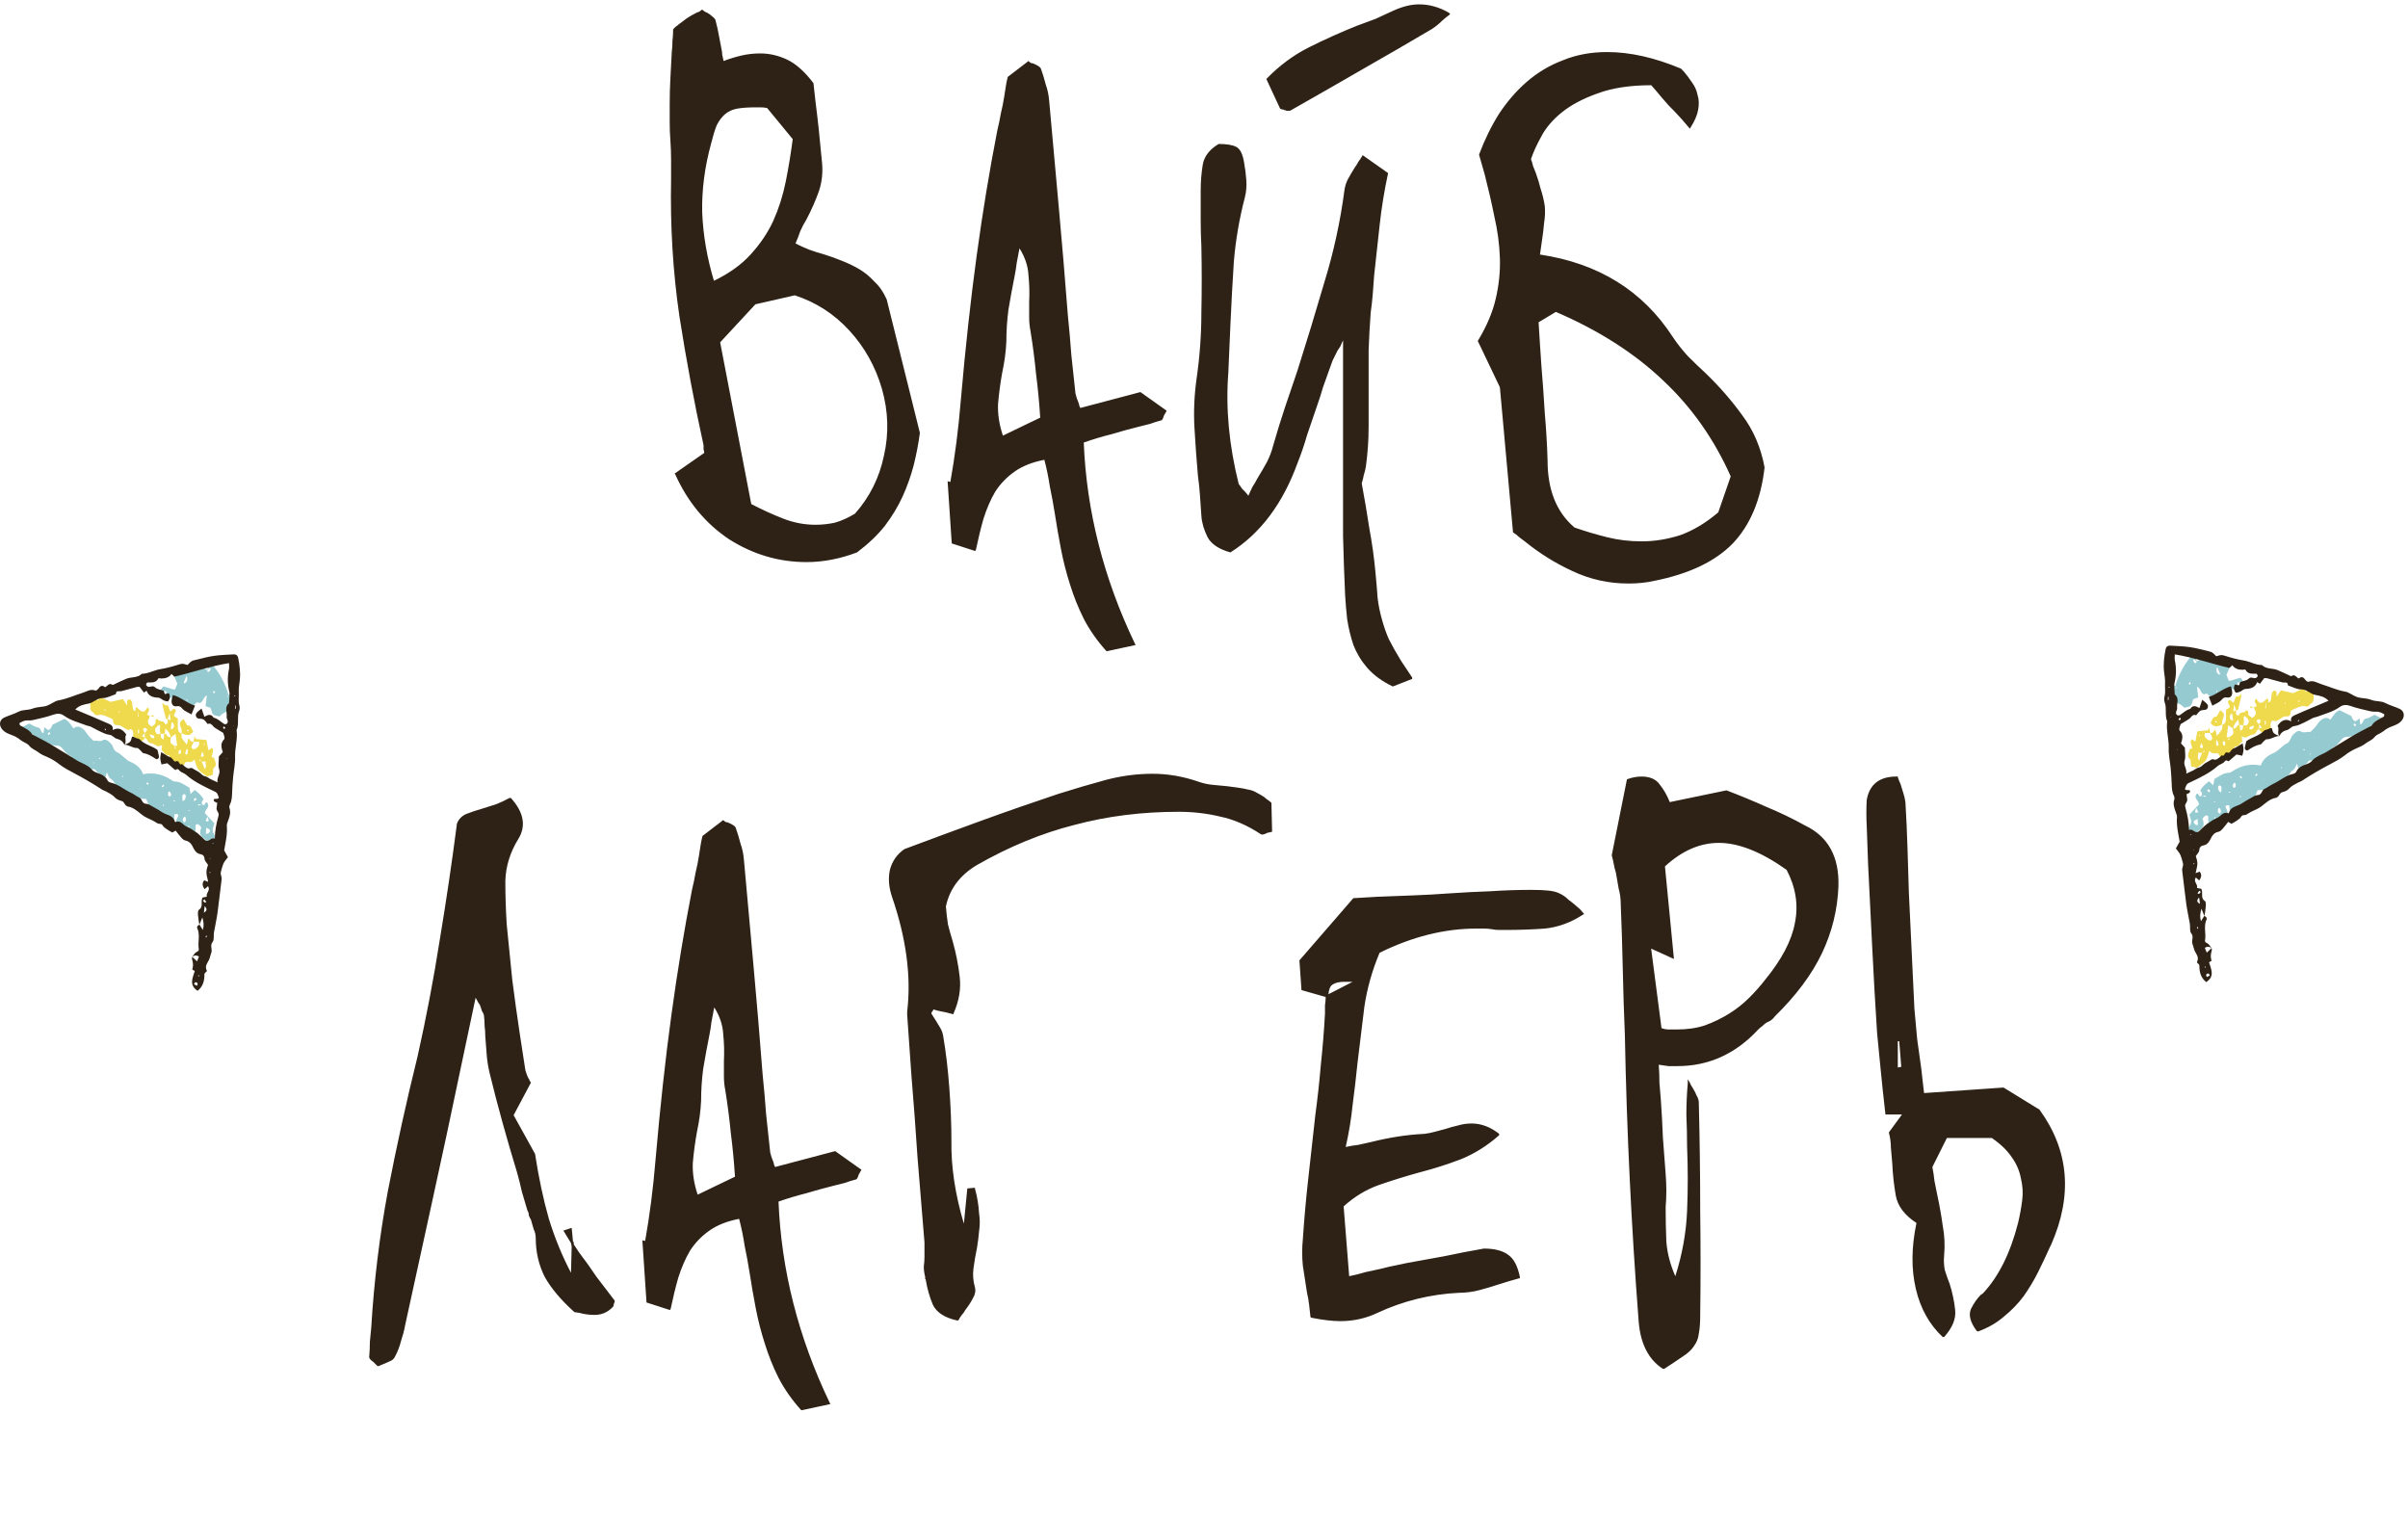<?xml version="1.0" encoding="UTF-8"?> <svg xmlns="http://www.w3.org/2000/svg" width="276" height="174" viewBox="0 0 276 174" fill="none"><path d="M76.918 20.541C76.918 19.802 76.918 19.062 76.918 18.323C76.918 17.584 76.892 16.844 76.839 16.105C76.786 15.418 76.76 14.732 76.76 14.045C76.76 13.359 76.76 12.646 76.76 11.907C76.76 10.903 76.786 9.926 76.839 8.976C76.892 7.972 76.944 6.969 76.997 5.966C77.05 5.543 77.076 5.121 77.076 4.698C77.129 4.223 77.156 3.774 77.156 3.351L77.235 3.272C77.341 3.167 77.42 3.087 77.472 3.035C77.578 2.982 77.684 2.903 77.789 2.797C78.159 2.533 78.476 2.295 78.74 2.084C79.057 1.873 79.427 1.662 79.849 1.45C79.955 1.397 80.034 1.371 80.087 1.371C80.192 1.318 80.298 1.239 80.403 1.133H80.562C80.615 1.239 80.773 1.345 81.037 1.45C81.248 1.556 81.433 1.688 81.592 1.846C81.75 1.952 81.882 2.084 81.988 2.242C82.146 2.823 82.278 3.404 82.384 3.985C82.49 4.513 82.595 5.068 82.701 5.649C82.754 5.86 82.78 6.071 82.78 6.282C82.833 6.494 82.885 6.731 82.938 6.995C83.625 6.731 84.311 6.52 84.998 6.362C85.684 6.203 86.397 6.124 87.137 6.124C88.193 6.124 89.223 6.362 90.226 6.837C91.23 7.312 92.233 8.21 93.236 9.53L93.474 11.669C93.738 13.729 93.976 15.947 94.187 18.323C94.345 19.59 94.24 20.779 93.87 21.888C93.5 22.944 93.025 24.026 92.444 25.135C92.18 25.558 91.942 26.007 91.731 26.482C91.573 26.957 91.388 27.433 91.177 27.908C91.705 28.172 92.233 28.41 92.761 28.621C93.342 28.832 93.923 29.017 94.504 29.175C95.19 29.387 95.85 29.624 96.484 29.888C97.171 30.152 97.831 30.469 98.464 30.839C99.098 31.209 99.679 31.684 100.207 32.265C100.788 32.793 101.263 33.479 101.633 34.324L105.435 49.613C105.277 50.827 105.039 52.068 104.722 53.336C104.405 54.55 103.983 55.739 103.455 56.901C102.927 58.062 102.24 59.198 101.395 60.307C100.55 61.363 99.494 62.366 98.227 63.317C96.273 64.056 94.345 64.426 92.444 64.426C89.275 64.426 86.318 63.554 83.572 61.812C80.879 60.016 78.819 57.534 77.393 54.366L77.314 54.286L80.72 51.91C80.72 51.804 80.694 51.672 80.641 51.514C80.641 51.355 80.641 51.197 80.641 51.039C79.585 46.233 78.661 41.295 77.869 36.225C77.129 31.156 76.812 25.928 76.918 20.541ZM86.582 34.879L82.542 39.236L86.107 57.772C87.322 58.406 88.536 58.96 89.751 59.435C90.965 59.911 92.206 60.148 93.474 60.148C94.213 60.148 94.953 60.069 95.692 59.911C96.431 59.699 97.197 59.356 97.989 58.881C99.679 56.98 100.788 54.762 101.316 52.227C101.897 49.692 101.818 47.131 101.078 44.543C100.339 42.008 99.098 39.79 97.355 37.889C95.613 35.988 93.527 34.641 91.097 33.849L86.582 34.879ZM81.513 16.422C80.773 19.115 80.43 21.756 80.483 24.343C80.588 26.931 81.037 29.545 81.829 32.185C83.572 31.341 84.972 30.337 86.028 29.175C87.137 27.961 88.008 26.667 88.642 25.294C89.275 23.868 89.751 22.363 90.068 20.779C90.385 19.194 90.649 17.584 90.86 15.947L87.929 12.382C87.665 12.329 87.427 12.303 87.216 12.303C87.058 12.303 86.846 12.303 86.582 12.303C85.737 12.303 85.024 12.355 84.443 12.461C83.915 12.567 83.466 12.778 83.097 13.095C82.727 13.412 82.41 13.834 82.146 14.362C81.935 14.89 81.724 15.577 81.513 16.422ZM115.504 8.817L117.881 6.995C117.986 7.101 118.092 7.18 118.197 7.233C118.303 7.233 118.409 7.259 118.514 7.312C118.99 7.523 119.254 7.708 119.306 7.867C119.518 8.448 119.703 9.055 119.861 9.689C120.072 10.27 120.204 10.903 120.257 11.59C120.627 15.709 120.996 19.802 121.366 23.868C121.736 27.934 122.079 32.027 122.396 36.146C122.554 37.678 122.686 39.183 122.792 40.661C122.95 42.14 123.109 43.619 123.267 45.097C123.32 45.362 123.452 45.758 123.663 46.286C123.663 46.391 123.716 46.55 123.822 46.761L130.713 44.939L133.724 47.078L133.407 47.632C133.301 48.002 133.195 48.187 133.09 48.187C132.667 48.292 132.245 48.425 131.822 48.583C131.4 48.689 130.977 48.794 130.555 48.9C129.499 49.164 128.443 49.454 127.386 49.771C126.33 50.035 125.274 50.352 124.218 50.722C124.535 58.59 126.489 66.274 130.08 73.773L130.159 73.932L126.832 74.644C125.776 73.483 124.904 72.242 124.218 70.921C123.584 69.654 123.056 68.334 122.633 66.961C122.211 65.641 121.868 64.294 121.604 62.921C121.34 61.548 121.102 60.175 120.891 58.802C120.732 57.798 120.548 56.795 120.336 55.791C120.178 54.735 119.967 53.706 119.703 52.702C118.33 52.966 117.194 53.415 116.296 54.049C115.399 54.682 114.659 55.448 114.078 56.346C113.55 57.244 113.101 58.273 112.732 59.435C112.415 60.544 112.124 61.733 111.86 63L111.781 63.158L109.088 62.287L108.613 55.158L108.929 55.237C109.457 52.28 109.854 49.19 110.118 45.969C110.646 39.896 111.253 34.351 111.94 29.334C112.626 24.317 113.418 19.511 114.316 14.917C114.474 14.283 114.606 13.649 114.712 13.016C114.87 12.382 115.002 11.722 115.108 11.035C115.161 10.666 115.214 10.322 115.267 10.005C115.319 9.636 115.399 9.24 115.504 8.817ZM116.851 28.462C116.745 29.043 116.64 29.598 116.534 30.126C116.481 30.601 116.402 31.103 116.296 31.631C116.032 32.951 115.795 34.245 115.583 35.513C115.425 36.727 115.346 37.942 115.346 39.156C115.293 40.318 115.135 41.507 114.87 42.721C114.659 43.883 114.501 45.071 114.395 46.286C114.342 47.447 114.527 48.662 114.95 49.93L119.227 47.87C119.122 46.18 118.963 44.517 118.752 42.88C118.594 41.242 118.382 39.605 118.118 37.968C118.013 37.44 117.96 36.912 117.96 36.384C117.96 35.803 117.96 35.222 117.96 34.641C118.013 33.585 117.986 32.555 117.881 31.552C117.828 30.496 117.485 29.466 116.851 28.462ZM137.62 22.125V21.888C137.62 20.831 137.699 19.828 137.858 18.878C138.016 17.927 138.623 17.135 139.679 16.501C140.577 16.501 141.237 16.607 141.66 16.818C142.135 17.029 142.452 17.663 142.61 18.719C142.716 19.3 142.795 19.934 142.848 20.62C142.901 21.307 142.848 21.967 142.69 22.601C142.056 25.03 141.633 27.485 141.422 29.968C141.264 32.397 141.132 34.826 141.026 37.255L140.788 42.721C140.472 46.787 140.868 51.039 141.977 55.475C142.03 55.527 142.162 55.712 142.373 56.029C142.478 56.135 142.584 56.24 142.69 56.346C142.795 56.452 142.927 56.61 143.086 56.821C143.244 56.452 143.403 56.108 143.561 55.791C143.772 55.475 143.957 55.158 144.115 54.841C144.538 54.154 144.908 53.521 145.224 52.94C145.541 52.306 145.779 51.672 145.937 51.039C146.36 49.56 146.809 48.108 147.284 46.682C147.759 45.256 148.235 43.856 148.71 42.483C149.766 39.156 150.796 35.777 151.799 32.344C152.855 28.911 153.621 25.399 154.097 21.808C154.149 21.386 154.281 20.963 154.493 20.541C154.757 20.066 155.021 19.617 155.285 19.194C155.443 18.983 155.575 18.772 155.681 18.561C155.839 18.349 155.998 18.112 156.156 17.848V17.768L159.087 19.828V19.907C158.665 21.861 158.348 23.815 158.136 25.769C157.925 27.723 157.714 29.651 157.503 31.552C157.45 32.291 157.397 33.004 157.344 33.691C157.292 34.377 157.212 35.09 157.107 35.829C157.001 37.255 156.922 38.681 156.869 40.107C156.869 41.533 156.869 42.932 156.869 44.305C156.869 45.837 156.869 47.368 156.869 48.9C156.869 50.431 156.763 51.963 156.552 53.494C156.499 53.811 156.42 54.128 156.315 54.445C156.262 54.762 156.183 55.078 156.077 55.395C156.394 57.085 156.684 58.802 156.948 60.544C157.265 62.234 157.503 63.951 157.661 65.693C157.767 66.802 157.846 67.753 157.899 68.545C158.004 69.39 158.163 70.182 158.374 70.921C158.585 71.714 158.849 72.479 159.166 73.219C159.536 73.958 160.011 74.803 160.592 75.754C160.803 76.07 161.015 76.387 161.226 76.704C161.437 77.021 161.648 77.338 161.86 77.655V77.813L159.642 78.684C158.427 78.104 157.45 77.391 156.711 76.546C156.024 75.754 155.496 74.882 155.126 73.932C154.809 72.981 154.572 72.004 154.413 71.001C154.308 70.05 154.229 69.126 154.176 68.228C154.07 65.957 153.991 63.687 153.938 61.416C153.938 59.092 153.938 56.821 153.938 54.603V38.998C153.832 39.262 153.727 39.5 153.621 39.711C153.516 39.869 153.41 40.028 153.304 40.186C153.093 40.609 152.908 40.978 152.75 41.295C152.644 41.559 152.539 41.85 152.433 42.167C152.169 42.906 151.905 43.645 151.641 44.385C151.43 45.124 151.192 45.863 150.928 46.603C150.558 47.659 150.189 48.741 149.819 49.85C149.502 50.959 149.132 52.042 148.71 53.098C147.02 57.745 144.459 61.152 141.026 63.317C139.706 62.947 138.835 62.366 138.412 61.574C137.99 60.729 137.752 59.911 137.699 59.118C137.646 58.379 137.593 57.613 137.541 56.821C137.488 56.029 137.409 55.263 137.303 54.524C137.145 52.728 137.013 50.907 136.907 49.058C136.801 47.21 136.881 45.335 137.145 43.434C137.514 40.899 137.699 38.364 137.699 35.829C137.752 33.294 137.752 30.76 137.699 28.225C137.646 27.221 137.62 26.218 137.62 25.215C137.62 24.159 137.62 23.129 137.62 22.125ZM146.73 12.461L145.145 9.055C146.624 7.523 148.261 6.309 150.057 5.411C151.852 4.513 153.674 3.695 155.522 2.955C156.262 2.691 156.975 2.427 157.661 2.163C158.348 1.846 159.034 1.53 159.721 1.213C160.777 0.737 161.754 0.5 162.652 0.5C163.814 0.5 164.949 0.817 166.058 1.45L166.216 1.609L166.137 1.688C165.715 2.005 165.424 2.242 165.266 2.401C164.896 2.771 164.5 3.087 164.078 3.351C161.49 4.883 158.849 6.414 156.156 7.946C153.516 9.477 150.796 11.035 147.997 12.62C147.944 12.672 147.865 12.699 147.759 12.699C147.654 12.699 147.548 12.699 147.443 12.699C147.39 12.646 147.31 12.62 147.205 12.62C147.152 12.567 147.073 12.54 146.967 12.54C146.914 12.54 146.835 12.514 146.73 12.461ZM176.746 27.512L176.508 29.175C183.215 30.179 188.285 33.321 191.717 38.602C192.245 39.394 192.826 40.133 193.46 40.82C194.146 41.507 194.833 42.167 195.52 42.8C197.104 44.332 198.503 45.943 199.718 47.632C200.985 49.322 201.83 51.303 202.253 53.574C201.83 57.27 200.616 60.175 198.609 62.287C196.602 64.347 193.618 65.772 189.658 66.565C188.76 66.776 187.757 66.882 186.648 66.882C184.377 66.882 182.238 66.406 180.231 65.456C178.277 64.558 176.455 63.422 174.765 62.049C174.554 61.891 174.343 61.733 174.132 61.574C173.92 61.363 173.683 61.178 173.419 61.02L171.914 44.385L169.379 39.077C170.382 37.44 171.069 35.829 171.438 34.245C171.808 32.661 171.966 31.103 171.914 29.572C171.861 27.987 171.65 26.403 171.28 24.819C170.963 23.234 170.593 21.624 170.171 19.986C170.065 19.617 169.96 19.247 169.854 18.878C169.748 18.508 169.643 18.138 169.537 17.768V17.689C170.171 15.999 170.937 14.441 171.834 13.016C172.785 11.59 173.841 10.375 175.003 9.372C176.218 8.316 177.591 7.497 179.122 6.916C180.654 6.282 182.344 5.966 184.192 5.966C186.832 5.966 189.658 6.599 192.668 7.867L192.985 8.184C193.302 8.553 193.618 8.976 193.935 9.451C194.252 9.873 194.463 10.349 194.569 10.877C194.727 11.352 194.754 11.907 194.648 12.54C194.543 13.174 194.252 13.861 193.777 14.6L193.698 14.758L192.747 13.649C192.272 13.121 191.77 12.593 191.242 12.065C190.767 11.537 190.291 10.982 189.816 10.402L189.262 9.768C186.832 9.768 184.773 10.085 183.083 10.718C181.446 11.299 180.099 12.012 179.043 12.857C177.987 13.702 177.195 14.626 176.666 15.63C176.138 16.58 175.742 17.452 175.478 18.244C175.584 18.508 175.663 18.772 175.716 19.036C175.822 19.3 175.927 19.564 176.033 19.828C176.244 20.409 176.429 21.016 176.587 21.65C176.799 22.284 176.957 22.944 177.063 23.63C177.115 24.264 177.089 24.898 176.983 25.532C176.931 26.165 176.851 26.825 176.746 27.512ZM176.666 41.85C176.825 43.751 176.957 45.599 177.063 47.395C177.221 49.19 177.327 50.986 177.379 52.781C177.379 56.161 178.409 58.722 180.469 60.465C181.683 60.888 182.924 61.257 184.192 61.574C185.459 61.891 186.78 62.049 188.153 62.049C189.631 62.049 191.11 61.812 192.589 61.337C194.067 60.808 195.52 59.937 196.945 58.722L198.371 54.603C196.47 50.326 193.882 46.655 190.608 43.592C187.334 40.477 183.241 37.863 178.33 35.75L176.35 36.938C176.402 37.783 176.455 38.628 176.508 39.473C176.561 40.265 176.614 41.058 176.666 41.85ZM43.424 156.575H43.266L42.791 156.1C42.474 155.888 42.315 155.703 42.315 155.545C42.368 154.964 42.394 154.383 42.394 153.802C42.447 153.274 42.5 152.72 42.553 152.139C42.87 146.858 43.503 141.656 44.454 136.534C45.457 131.358 46.593 126.209 47.86 121.087C48.864 116.598 49.709 112.162 50.395 107.779C51.134 103.343 51.794 98.88 52.376 94.391C52.587 93.863 52.956 93.494 53.484 93.282C54.013 93.071 54.646 92.86 55.386 92.649C55.861 92.49 56.363 92.332 56.891 92.173C57.419 91.962 57.92 91.725 58.396 91.46H58.554C60.033 93.098 60.323 94.655 59.425 96.134C58.475 97.666 57.973 99.276 57.92 100.966C57.92 102.603 57.973 104.267 58.079 105.957C58.29 108.069 58.501 110.181 58.713 112.294C58.977 114.353 59.267 116.439 59.584 118.552C59.69 119.238 59.795 119.925 59.901 120.611C60.007 121.298 60.112 121.984 60.218 122.671C60.27 122.829 60.323 122.988 60.376 123.146C60.429 123.252 60.482 123.384 60.535 123.542C60.64 123.648 60.693 123.754 60.693 123.859C60.746 123.912 60.799 123.991 60.851 124.097L58.871 127.82L61.327 132.256C61.749 135.002 62.277 137.484 62.911 139.702C63.597 141.92 64.442 143.98 65.446 145.881L65.525 142.871L65.446 142.475L64.575 141.049L65.525 140.732L65.683 142.395L65.763 142.316V142.633L66.396 143.584C67.083 144.481 67.743 145.406 68.377 146.356C69.063 147.254 69.75 148.152 70.436 149.049C70.489 149.102 70.463 149.234 70.357 149.445C70.357 149.551 70.331 149.657 70.278 149.762C69.697 150.396 68.984 150.713 68.139 150.713C67.558 150.713 66.977 150.634 66.396 150.475L65.842 150.396C64.31 149.023 63.175 147.676 62.436 146.356C61.749 144.983 61.406 143.504 61.406 141.92C61.406 141.55 61.327 141.207 61.168 140.89C61.063 140.521 60.957 140.151 60.851 139.781C60.746 139.623 60.667 139.464 60.614 139.306C60.614 139.095 60.561 138.91 60.455 138.752C60.244 138.012 60.033 137.299 59.822 136.613C59.663 135.873 59.478 135.134 59.267 134.395C58.686 132.494 58.132 130.592 57.604 128.691C57.075 126.79 56.574 124.863 56.099 122.909C55.94 122.222 55.834 121.536 55.782 120.849C55.729 120.163 55.676 119.476 55.623 118.789C55.623 118.367 55.597 117.971 55.544 117.601C55.544 117.179 55.518 116.756 55.465 116.334C55.412 116.175 55.333 116.017 55.227 115.859C55.174 115.647 55.095 115.41 54.989 115.146C54.884 115.04 54.725 114.776 54.514 114.353L52.772 122.592C51.715 127.661 50.659 132.599 49.603 137.405C48.547 142.211 47.491 147.043 46.434 151.901C46.329 152.482 46.17 153.089 45.959 153.723C45.801 154.357 45.563 154.964 45.246 155.545C45.141 155.756 44.956 155.915 44.692 156.02C44.48 156.126 44.243 156.232 43.979 156.337C43.82 156.39 43.635 156.469 43.424 156.575ZM80.518 95.817L82.895 93.995C83 94.101 83.106 94.18 83.212 94.233C83.317 94.233 83.423 94.259 83.528 94.312C84.004 94.523 84.268 94.708 84.321 94.867C84.532 95.448 84.717 96.055 84.875 96.689C85.086 97.269 85.218 97.903 85.271 98.59C85.641 102.709 86.01 106.802 86.38 110.868C86.75 114.934 87.093 119.027 87.41 123.146C87.568 124.678 87.7 126.183 87.806 127.661C87.964 129.14 88.123 130.619 88.281 132.098C88.334 132.362 88.466 132.758 88.677 133.286C88.677 133.391 88.73 133.55 88.836 133.761L95.728 131.939L98.738 134.078L98.421 134.632C98.315 135.002 98.21 135.187 98.104 135.187C97.681 135.292 97.259 135.425 96.837 135.583C96.414 135.689 95.992 135.794 95.569 135.9C94.513 136.164 93.457 136.454 92.4 136.771C91.344 137.035 90.288 137.352 89.232 137.722C89.549 145.59 91.503 153.274 95.094 160.773L95.173 160.932L91.846 161.645C90.79 160.483 89.918 159.242 89.232 157.921C88.598 156.654 88.07 155.334 87.648 153.961C87.225 152.64 86.882 151.294 86.618 149.921C86.354 148.548 86.116 147.175 85.905 145.802C85.746 144.798 85.562 143.795 85.35 142.791C85.192 141.735 84.981 140.705 84.717 139.702C83.344 139.966 82.208 140.415 81.31 141.049C80.413 141.682 79.673 142.448 79.092 143.346C78.564 144.244 78.115 145.274 77.746 146.435C77.429 147.544 77.138 148.733 76.874 150L76.795 150.158L74.102 149.287L73.627 142.158L73.944 142.237C74.472 139.28 74.868 136.19 75.132 132.969C75.66 126.896 76.267 121.351 76.954 116.334C77.64 111.317 78.432 106.511 79.33 101.917C79.489 101.283 79.621 100.649 79.726 100.016C79.885 99.382 80.017 98.722 80.122 98.035C80.175 97.666 80.228 97.322 80.281 97.005C80.333 96.636 80.413 96.24 80.518 95.817ZM81.865 115.462C81.759 116.043 81.654 116.598 81.548 117.126C81.495 117.601 81.416 118.103 81.31 118.631C81.046 119.951 80.809 121.245 80.597 122.513C80.439 123.727 80.36 124.942 80.36 126.156C80.307 127.318 80.149 128.506 79.885 129.721C79.673 130.883 79.515 132.071 79.409 133.286C79.356 134.448 79.541 135.662 79.964 136.93L84.241 134.87C84.136 133.18 83.977 131.517 83.766 129.88C83.608 128.242 83.396 126.605 83.132 124.968C83.027 124.44 82.974 123.912 82.974 123.384C82.974 122.803 82.974 122.222 82.974 121.641C83.027 120.585 83 119.555 82.895 118.552C82.842 117.496 82.499 116.466 81.865 115.462ZM104.456 123.146L103.981 116.334C103.981 116.07 103.981 115.938 103.981 115.938C104.456 111.924 103.875 107.541 102.238 102.788C101.868 101.679 101.789 100.649 102 99.699C102.264 98.695 102.819 97.903 103.664 97.322C106.621 96.213 109.552 95.131 112.457 94.075C115.361 93.018 118.318 91.989 121.329 90.985C123.177 90.404 124.972 89.876 126.715 89.401C128.511 88.926 130.306 88.688 132.102 88.688C133.897 88.688 135.693 89.005 137.488 89.638C137.964 89.797 138.465 89.903 138.993 89.955C139.522 90.008 140.076 90.061 140.657 90.114C141.079 90.167 141.476 90.219 141.845 90.272C142.268 90.325 142.69 90.404 143.113 90.51C143.429 90.563 143.72 90.668 143.984 90.827C144.301 90.985 144.618 91.17 144.935 91.381C145.04 91.487 145.172 91.593 145.331 91.698C145.489 91.804 145.621 91.909 145.727 92.015L145.806 95.342H145.727C145.621 95.395 145.515 95.421 145.41 95.421C145.357 95.421 145.278 95.448 145.172 95.5C144.961 95.606 144.803 95.659 144.697 95.659C144.591 95.659 144.512 95.632 144.459 95.58C142.928 94.576 141.396 93.916 139.865 93.599C138.333 93.23 136.749 93.045 135.112 93.045C130.887 93.045 126.9 93.546 123.151 94.55C119.401 95.5 115.678 97.032 111.981 99.144C110.027 100.306 108.839 101.89 108.417 103.897C108.469 104.584 108.549 105.27 108.654 105.957C108.813 106.59 108.998 107.251 109.209 107.937C109.578 109.257 109.843 110.604 110.001 111.977C110.159 113.35 109.922 114.75 109.288 116.175V116.255L108.971 116.175C108.601 116.07 108.258 115.991 107.941 115.938C107.625 115.885 107.308 115.806 106.991 115.7C106.991 115.7 106.964 115.753 106.912 115.859C106.806 115.964 106.753 116.07 106.753 116.175C106.912 116.439 107.096 116.73 107.308 117.047C107.466 117.311 107.625 117.575 107.783 117.839C107.941 118.103 108.047 118.393 108.1 118.71C108.417 120.559 108.654 122.565 108.813 124.731C108.971 126.896 109.05 128.903 109.05 130.751C108.998 133.708 109.473 136.877 110.476 140.257L110.872 136.217L111.744 136.137V136.217C112.008 137.167 112.166 138.118 112.219 139.068C112.325 139.755 112.325 140.441 112.219 141.128C112.166 141.762 112.087 142.395 111.981 143.029C111.823 143.768 111.691 144.534 111.585 145.326C111.48 146.066 111.532 146.805 111.744 147.544C111.849 147.967 111.77 148.389 111.506 148.812C111.295 149.234 111.004 149.683 110.635 150.158C110.529 150.37 110.397 150.555 110.239 150.713C110.08 150.924 109.948 151.135 109.843 151.347H109.684C108.258 151.03 107.334 150.422 106.912 149.525C106.542 148.627 106.278 147.703 106.119 146.752C106.119 146.647 106.093 146.594 106.04 146.594C106.04 146.541 106.04 146.462 106.04 146.356C105.935 145.934 105.882 145.538 105.882 145.168C105.935 144.798 105.961 144.429 105.961 144.059V142.395C105.697 139.174 105.433 135.953 105.169 132.731C104.958 129.51 104.72 126.315 104.456 123.146ZM151.946 114.274L149.174 113.482L148.936 110.076L155.115 102.947L157.808 102.788C159.181 102.735 160.554 102.683 161.927 102.63C163.353 102.577 164.779 102.498 166.205 102.392C167.736 102.286 169.268 102.207 170.799 102.154C172.384 102.049 173.942 101.996 175.473 101.996C176.318 101.996 176.978 102.022 177.453 102.075C177.981 102.128 178.404 102.234 178.721 102.392C179.09 102.55 179.434 102.788 179.751 103.105C180.12 103.369 180.569 103.739 181.097 104.214L181.573 104.768L181.414 104.848C180.041 105.745 178.589 106.274 177.057 106.432C175.579 106.538 174.074 106.59 172.542 106.59C172.278 106.59 172.014 106.59 171.75 106.59C171.539 106.59 171.301 106.564 171.037 106.511C170.72 106.458 170.403 106.432 170.086 106.432C169.822 106.432 169.532 106.432 169.215 106.432C165.571 106.432 161.874 107.356 158.125 109.205C157.28 111.211 156.699 113.271 156.382 115.383C156.118 117.496 155.854 119.661 155.59 121.879C155.432 123.463 155.247 125.047 155.036 126.632C154.877 128.216 154.613 129.827 154.243 131.464C154.719 131.358 155.194 131.279 155.669 131.226C156.145 131.121 156.62 131.015 157.095 130.909C158.151 130.645 159.181 130.434 160.185 130.276C161.188 130.117 162.218 130.012 163.274 129.959C163.696 129.906 164.092 129.827 164.462 129.721C164.832 129.615 165.228 129.51 165.65 129.404C166.126 129.246 166.601 129.114 167.076 129.008C167.604 128.85 168.132 128.771 168.661 128.771C169.77 128.771 170.826 129.167 171.829 129.959V130.117C170.456 131.332 168.977 132.256 167.393 132.89C165.862 133.471 164.277 133.972 162.64 134.395C161.109 134.817 159.577 135.292 158.046 135.821C156.567 136.349 155.22 137.167 154.006 138.276L154.64 146.277C155.379 146.118 156.013 145.96 156.541 145.802C157.227 145.643 157.835 145.511 158.363 145.406C158.944 145.247 159.524 145.115 160.105 145.009L161.214 144.772C162.64 144.508 164.092 144.244 165.571 143.98C167.05 143.663 168.555 143.372 170.086 143.108C171.301 143.108 172.225 143.346 172.859 143.821C173.493 144.244 173.942 145.089 174.206 146.356V146.515H174.126C173.757 146.62 173.387 146.726 173.017 146.831C172.7 146.937 172.357 147.043 171.988 147.148C171.195 147.412 170.403 147.65 169.611 147.861C168.819 148.072 168.027 148.178 167.235 148.178C163.96 148.336 160.845 149.102 157.887 150.475C156.567 151.109 155.141 151.426 153.61 151.426C152.712 151.426 151.603 151.294 150.283 151.03L150.204 150.951C150.151 150.475 150.098 150 150.045 149.525C149.992 149.049 149.913 148.601 149.807 148.178C149.649 147.122 149.491 146.092 149.332 145.089C149.227 144.085 149.227 143.056 149.332 141.999C149.491 139.623 149.702 137.273 149.966 134.949C150.23 132.573 150.494 130.196 150.758 127.82C151.022 125.866 151.233 123.938 151.392 122.037C151.603 120.083 151.761 118.129 151.867 116.175C151.867 115.859 151.867 115.542 151.867 115.225C151.92 114.908 151.946 114.591 151.946 114.274ZM155.036 112.532H154.085C153.504 112.532 153.055 112.637 152.738 112.848C152.474 113.007 152.316 113.376 152.263 113.957L155.036 112.532ZM190.755 156.892H190.596C188.959 155.835 188.035 154.04 187.824 151.505C187.401 146.013 187.058 140.547 186.794 135.108C186.53 129.668 186.345 124.176 186.239 118.631C186.134 116.149 186.055 113.667 186.002 111.185C185.949 108.65 185.87 106.115 185.764 103.58C185.764 102.999 185.685 102.418 185.526 101.838C185.421 101.257 185.315 100.649 185.21 100.016C185.104 99.699 185.025 99.382 184.972 99.065C184.919 98.748 184.84 98.405 184.734 98.035L186.477 89.322C187.058 89.11 187.612 89.005 188.141 89.005C189.091 89.005 189.778 89.295 190.2 89.876C190.675 90.457 191.071 91.144 191.388 91.936L197.884 90.589C199.415 91.17 200.947 91.804 202.478 92.49C204.01 93.124 205.488 93.837 206.914 94.629C209.555 95.897 210.822 98.22 210.717 101.6C210.611 104.293 209.977 106.854 208.816 109.284C207.654 111.713 205.858 114.116 203.429 116.492C203.218 116.809 202.901 117.047 202.478 117.205C202.32 117.311 202.161 117.443 202.003 117.601C201.845 117.707 201.686 117.839 201.528 117.997C198.94 120.796 195.851 122.196 192.26 122.196C191.943 122.196 191.6 122.196 191.23 122.196C190.913 122.143 190.543 122.09 190.121 122.037C190.174 122.724 190.2 123.41 190.2 124.097C190.253 124.731 190.306 125.364 190.359 125.998C190.464 127.477 190.543 128.929 190.596 130.355C190.702 131.781 190.807 133.18 190.913 134.553C191.019 135.873 191.019 137.141 190.913 138.355C190.913 139.676 190.939 140.996 190.992 142.316C191.098 143.636 191.441 144.957 192.022 146.277C192.814 143.795 193.263 141.313 193.369 138.831C193.474 136.349 193.474 133.867 193.369 131.385C193.369 130.17 193.342 128.982 193.289 127.82C193.289 126.605 193.342 125.391 193.448 124.176V123.701L193.686 124.097C193.738 124.255 193.87 124.493 194.082 124.81C194.24 125.074 194.372 125.338 194.478 125.602C194.636 125.866 194.715 126.13 194.715 126.394C194.821 130.724 194.874 134.87 194.874 138.831C194.927 142.791 194.927 146.752 194.874 150.713C194.874 151.611 194.821 152.324 194.715 152.852C194.663 153.38 194.478 153.855 194.161 154.278C193.897 154.7 193.474 155.096 192.893 155.466C192.365 155.835 191.652 156.311 190.755 156.892ZM197.013 96.609C194.847 96.609 192.788 97.507 190.834 99.303L191.864 109.917L189.25 108.729L190.438 117.839C190.702 117.945 190.992 117.997 191.309 117.997C191.626 117.997 191.916 117.997 192.18 117.997C193.395 117.997 194.478 117.839 195.428 117.522C196.432 117.152 197.356 116.703 198.201 116.175C199.046 115.647 199.811 115.04 200.498 114.353C201.185 113.667 201.792 112.98 202.32 112.294C204.221 109.97 205.356 107.805 205.726 105.798C206.149 103.739 205.832 101.706 204.776 99.699C201.871 97.639 199.283 96.609 197.013 96.609ZM215.147 118.393C214.936 115.119 214.751 111.871 214.593 108.65C214.434 105.429 214.276 102.234 214.117 99.065L213.959 94.629C213.906 93.678 213.906 92.701 213.959 91.698C214.276 89.903 215.411 89.005 217.365 89.005H217.524V89.084C217.629 89.401 217.735 89.665 217.84 89.876C217.946 90.193 218.052 90.536 218.157 90.906C218.263 91.223 218.342 91.566 218.395 91.936C218.501 93.678 218.58 95.421 218.633 97.164C218.685 98.907 218.738 100.623 218.791 102.313C218.897 104.531 219.002 106.749 219.108 108.967C219.213 111.185 219.319 113.403 219.425 115.621C219.53 116.783 219.636 117.945 219.742 119.106C219.9 120.215 220.058 121.351 220.217 122.513C220.27 122.988 220.322 123.463 220.375 123.938C220.428 124.361 220.481 124.81 220.534 125.285L229.643 124.651L233.763 127.186C237.142 131.833 237.591 136.982 235.109 142.633L234.951 142.95C234.528 143.9 234.079 144.851 233.604 145.802C233.129 146.752 232.574 147.676 231.941 148.574C231.307 149.419 230.568 150.185 229.723 150.871C228.878 151.611 227.874 152.192 226.712 152.614L226.554 152.535C225.815 151.531 225.603 150.687 225.92 150C226.237 149.366 226.607 148.838 227.029 148.416L227.267 148.257C229.062 146.356 230.409 143.663 231.307 140.177C231.518 139.28 231.677 138.408 231.782 137.563C231.888 136.718 231.835 135.873 231.624 135.028C231.465 134.183 231.122 133.391 230.594 132.652C230.066 131.86 229.3 131.121 228.297 130.434H223.148L221.484 133.761C221.59 134.289 221.669 134.817 221.722 135.345C221.828 135.873 221.933 136.402 222.039 136.93C222.303 138.144 222.514 139.332 222.672 140.494C222.884 141.603 222.937 142.739 222.831 143.9C222.778 144.481 222.805 145.036 222.91 145.564C223.069 146.092 223.253 146.62 223.465 147.148C223.781 148.152 223.993 149.155 224.098 150.158C224.204 151.162 223.781 152.192 222.831 153.248H222.672C221.141 151.822 220.111 149.974 219.583 147.703C219.055 145.432 219.081 142.924 219.662 140.177C218.289 139.28 217.497 138.223 217.286 137.009C217.075 135.794 216.943 134.58 216.89 133.365C216.837 132.731 216.784 132.124 216.731 131.543C216.731 130.962 216.652 130.381 216.494 129.8L217.999 127.741H216.098V127.661C216.045 127.186 215.992 126.711 215.939 126.236C215.886 125.76 215.834 125.285 215.781 124.81C215.675 123.754 215.57 122.697 215.464 121.641C215.358 120.532 215.253 119.45 215.147 118.393ZM217.524 119.344V122.354L217.92 122.275L217.682 119.344H217.524Z" fill="#2E2216"></path><path d="M251.308 80.342C251.405 79.946 251.778 80.114 251.957 79.904C251.909 79.522 251.861 79.138 251.807 78.705C252.259 78.897 252.194 79.473 252.636 79.582C252.739 79.548 252.843 79.514 252.935 79.484C253.096 79.628 253.251 79.766 253.407 79.904C253.406 79.895 253.406 79.887 253.406 79.879C253.405 79.879 253.404 79.879 253.404 79.879C253.404 79.868 253.404 79.859 253.404 79.849C253.401 79.782 253.399 79.739 253.403 79.822C253.409 79.719 253.406 79.773 253.404 79.849C253.405 79.859 253.405 79.869 253.406 79.879C253.781 80.036 254.143 79.766 254.561 79.913C254.883 80.025 255.327 79.791 255.721 79.711C255.775 79.416 255.824 79.15 255.874 78.876C255.957 78.934 256.023 78.992 256.079 79.051C256.182 78.958 256.32 78.907 256.458 78.941C256.463 78.942 256.468 78.943 256.472 78.944C256.429 78.733 256.449 78.505 256.456 78.28C256.457 78.243 256.556 78.209 256.609 78.174C256.834 78.581 256.834 78.581 257.198 78.292C257.135 78.173 257.075 78.044 257 77.924C256.944 77.836 256.869 77.76 256.796 77.672C256.397 77.794 256.016 77.915 255.631 78.027C255.575 78.043 255.506 78.014 255.451 78.007C255.366 77.799 255.284 77.596 255.192 77.366C255.31 77.08 255.448 76.782 255.551 76.471C255.578 76.391 255.467 76.186 255.463 76.188C255.067 76.304 255.019 75.83 254.756 75.772C254.45 75.705 254.128 75.717 253.817 75.695C253.346 75.005 253.258 74.972 252.691 75.097C252.446 75.151 252.296 75.278 252.191 75.484C252.099 75.664 251.952 75.745 251.759 75.753C251.762 75.762 251.764 75.772 251.767 75.781C251.761 75.776 251.755 75.772 251.748 75.767C251.8 75.923 251.745 76.048 251.581 76.001C251.486 75.974 251.432 75.798 251.367 75.686C251.36 75.674 251.403 75.634 251.454 75.565C251.551 75.632 251.65 75.7 251.748 75.767C251.746 75.763 251.747 75.76 251.745 75.755C251.75 75.755 251.754 75.753 251.759 75.753C251.658 75.478 251.757 75.106 251.404 74.938C250.506 75.849 249.69 77.31 249.333 78.62C249.339 78.622 249.346 78.624 249.352 78.626C249.358 78.65 249.364 78.674 249.371 78.698C249.417 78.743 249.463 78.788 249.508 78.832C249.48 78.855 249.452 78.878 249.424 78.901C249.406 78.833 249.388 78.766 249.371 78.698C249.355 78.683 249.339 78.668 249.323 78.652C249.326 78.642 249.33 78.631 249.333 78.62C249.236 78.591 249.138 78.562 249.031 78.531C248.519 79.075 248.512 79.677 248.804 80.368C249.391 80.504 249.979 80.658 250.345 81.123C251.117 80.972 251.154 80.972 251.308 80.342ZM254.128 76.44C254.276 76.785 254.374 77.01 254.465 77.237C254.471 77.251 254.421 77.287 254.373 77.339C254.071 77.157 253.961 76.921 254.128 76.44ZM254.111 79.089C254.125 79.122 254.139 79.156 254.153 79.189C254.13 79.252 254.108 79.315 254.085 79.377C254.069 79.345 254.036 79.31 254.042 79.282C254.055 79.216 254.087 79.153 254.111 79.089ZM250.863 78.356C250.894 78.288 250.955 78.232 251.004 78.172C251.038 78.223 251.099 78.275 251.098 78.325C251.096 78.376 251.032 78.425 250.996 78.475C250.948 78.434 250.856 78.373 250.863 78.356Z" fill="#95CAD1"></path><path d="M265.131 79.161C265.121 79.076 265 79.004 264.916 78.911C264.682 79.037 264.465 79.155 264.234 79.279C264.203 79.111 264.18 78.99 264.154 78.848C263.681 79.063 263.248 79.26 262.834 79.448C262.351 79.338 261.894 79.234 261.429 79.128C261.261 79.379 261.112 79.603 260.954 79.84C260.886 79.57 261.105 79.174 260.606 79.163C260.187 79.508 260.468 80.096 260.18 80.448C260.074 80.459 259.985 80.469 259.9 80.478C259.857 80.498 259.796 80.506 259.715 80.504V81.165C259.687 81.164 259.659 81.163 259.631 81.162C259.655 80.942 259.679 80.723 259.701 80.504C259.707 80.504 259.71 80.504 259.715 80.504V80.498C259.775 80.492 259.836 80.485 259.9 80.478C260.03 80.418 260.002 80.26 259.907 80.035C259.595 80.235 259.392 80.669 258.936 80.534C258.816 80.379 258.703 80.232 258.584 80.078C258.299 80.377 258.507 80.558 258.62 80.78C258.704 80.942 258.569 81.03 258.39 80.996C258.39 80.995 258.39 80.995 258.39 80.995C258.38 81.004 258.368 81.006 258.356 81.011C258.369 81.007 258.381 81.003 258.393 80.999C258.395 81.103 258.356 81.237 258.406 81.306C258.733 81.763 258.504 82.038 258.14 82.292C257.911 82.1 257.602 82.009 257.691 81.618C257.713 81.522 257.521 81.311 257.399 81.496C257.21 81.784 256.748 81.516 256.628 81.95C256.586 82.104 256.295 81.979 256.274 81.739C256.265 81.639 256.308 81.536 256.332 81.434C256.328 81.435 256.324 81.436 256.32 81.438C256.318 81.433 256.316 81.427 256.314 81.422C256.229 81.455 256.138 81.49 255.967 81.556C255.999 81.306 256.021 81.123 256.069 80.74C256.194 81.094 256.253 81.263 256.314 81.422C256.322 81.419 256.329 81.416 256.337 81.413C256.336 81.42 256.333 81.427 256.332 81.434C256.4 81.407 256.498 81.391 256.509 81.353C256.648 80.829 256.779 80.303 256.894 79.773C256.91 79.697 256.897 79.581 256.859 79.511C256.799 79.756 256.575 79.871 256.336 79.853L256.303 79.85C256.29 79.85 256.278 79.845 256.265 79.843C256.203 80.074 256.083 80.305 256.014 80.534C255.954 80.504 255.88 80.488 255.837 80.442C255.738 80.335 255.648 80.169 255.483 80.278C255.288 80.405 255.365 80.547 255.474 80.732C255.659 81.05 255.631 81.067 255.137 81.352C255.137 81.729 255.155 82.127 255.131 82.522C255.115 82.778 255.001 82.994 254.723 83.059C254.73 83.592 254.721 83.606 254.105 84.341C254.036 84.078 253.978 83.854 253.911 83.596C253.729 83.815 253.647 84.106 253.327 83.996C253.327 84.001 253.328 84.005 253.329 84.009H253.31C253.4 84.194 253.506 84.374 253.567 84.568C253.591 84.643 253.522 84.791 253.451 84.837C253.379 84.882 253.231 84.879 253.154 84.832C252.88 84.666 252.598 84.486 252.709 84.009H253.31C253.306 84.002 253.303 83.996 253.299 83.989C253.309 83.993 253.317 83.993 253.327 83.996C253.292 83.802 253.258 83.607 253.219 83.387C253.162 83.511 253.118 83.606 253.074 83.703C252.682 83.741 252.289 83.778 251.855 83.82C251.775 84.248 251.704 84.625 251.634 85C251.491 84.905 251.349 84.812 251.208 84.719C250.911 85.112 251.289 85.433 251.25 85.797C251.158 85.819 250.982 85.831 250.977 85.866C250.927 86.25 250.546 86.642 251.022 87.028C251.122 87.11 251.072 87.374 251.1 87.552C251.116 87.656 251.149 87.756 251.172 87.848C251.301 87.876 251.407 87.899 251.513 87.923C251.617 87.946 251.721 87.971 251.807 87.99C252.906 87.212 252.916 87.197 253.222 86.05C253.558 86.372 253.558 86.372 254.204 86.323C254.279 86.431 254.375 86.544 254.438 86.673C254.511 86.823 254.43 87.059 254.776 87.108C254.946 87.04 254.858 86.522 255.264 86.674C255.243 86.245 255.624 86.22 255.876 86.131C256.19 86.019 255.937 85.525 256.293 85.547C256.725 85.574 256.712 85.065 257.006 85.027C256.984 84.816 256.964 84.625 256.942 84.404C257.162 84.461 257.321 84.558 257.438 84.522C257.711 84.438 257.959 84.202 258.225 84.187C258.659 84.162 258.561 83.637 258.904 83.575C258.898 83.566 258.892 83.556 258.886 83.547C258.895 83.544 258.904 83.54 258.913 83.536C258.92 83.411 258.927 83.275 258.942 83.004C259.103 83.215 259.175 83.308 259.247 83.401C259.136 83.446 259.024 83.491 258.913 83.536C258.913 83.548 258.912 83.561 258.912 83.573C258.909 83.573 258.907 83.575 258.904 83.575C258.939 83.628 258.972 83.683 259.015 83.729C259.363 84.099 259.447 84.105 259.799 83.793C259.877 83.723 259.942 83.602 260.029 83.584C260.268 83.536 260.282 83.439 260.249 83.207C260.196 82.831 260.427 82.495 260.609 82.595C260.888 82.747 261.01 82.585 261.189 82.489C261.443 82.354 261.708 82.093 261.95 82.113C262.423 82.151 262.548 81.973 262.56 81.563C262.562 81.492 262.668 81.392 262.747 81.36C263.239 81.167 263.741 80.822 264.26 80.964C264.694 81.081 264.701 80.682 264.948 80.598C265.064 80.559 265.162 80.309 265.173 80.148C265.197 79.82 265.169 79.488 265.131 79.161ZM252.477 85.534C252.492 85.591 252.488 85.686 252.453 85.714C252.41 85.75 252.315 85.756 252.261 85.732C252.213 85.713 252.156 85.624 252.166 85.582C252.199 85.446 252.262 85.317 252.326 85.153C252.386 85.299 252.442 85.413 252.477 85.534ZM252.063 84.204L252.166 84.303C252.156 84.335 252.145 84.368 252.135 84.4C252.1 84.367 252.056 84.339 252.034 84.299C252.023 84.278 252.052 84.237 252.063 84.204ZM252.609 86.175C252.561 86.183 252.515 86.204 252.47 86.224C252.46 86.243 252.451 86.262 252.441 86.281H252.401C252.293 86.555 252.184 86.828 252.056 87.151C251.753 86.811 252.037 86.56 251.928 86.281H252.401C252.405 86.27 252.41 86.259 252.414 86.248C252.433 86.241 252.451 86.232 252.47 86.224C252.492 86.179 252.514 86.135 252.543 86.095C252.56 86.073 252.616 86.052 252.637 86.063C252.739 86.121 252.726 86.156 252.609 86.175ZM254.183 85.481C254.141 85.497 254.023 85.434 254.019 85.397C254.001 85.226 254.011 85.053 254.011 84.881C254.05 84.872 254.089 84.864 254.128 84.855C254.185 85.01 254.253 85.162 254.291 85.321C254.302 85.367 254.234 85.464 254.183 85.481ZM255.04 85.459C254.955 85.423 254.818 85.405 254.798 85.348C254.76 85.233 254.787 85.097 254.787 84.931C254.93 84.995 255.039 85.017 255.043 85.05C255.06 85.184 255.044 85.322 255.04 85.459ZM255.847 81.744C255.888 82.087 255.916 82.32 255.95 82.602C255.837 82.555 255.71 82.543 255.667 82.477C255.516 82.246 255.503 82.013 255.847 81.744ZM257.602 83.041C257.464 83.221 257.295 83.158 257.13 83.103C257.129 83.109 257.128 83.114 257.128 83.119C257.12 83.119 257.112 83.119 257.104 83.118C257.103 83.353 257.133 83.604 256.78 83.769C256.745 83.52 256.716 83.307 256.687 83.095C256.673 83.095 256.659 83.094 256.645 83.093C256.644 83.087 256.643 83.081 256.643 83.075C256.554 83.115 256.444 83.147 256.419 83.211C256.327 83.447 256.155 83.496 255.946 83.498C255.944 83.505 255.941 83.511 255.939 83.518C255.931 83.512 255.921 83.505 255.913 83.499H255.912C256.052 84.119 256.049 84.128 255.526 84.492C255.513 84.586 255.509 84.682 255.483 84.772C255.473 84.806 255.41 84.824 255.371 84.849C255.371 84.816 255.359 84.776 255.372 84.75C255.418 84.661 255.473 84.576 255.525 84.49C255.421 84.489 255.316 84.489 255.212 84.489C255.272 84.035 255.33 83.596 255.393 83.12C255.598 83.269 255.757 83.385 255.913 83.499C255.924 83.5 255.935 83.498 255.946 83.498C256.023 83.119 256.216 82.807 256.563 82.495C256.594 82.718 256.618 82.897 256.642 83.075C256.655 83.069 256.669 83.064 256.681 83.058C256.682 83.07 256.684 83.083 256.686 83.096C256.825 83.104 256.964 83.111 257.103 83.119C257.103 83.111 257.103 83.103 257.103 83.096C257.112 83.098 257.121 83.101 257.13 83.104C257.155 82.932 257.19 82.76 257.2 82.586C257.21 82.419 257.048 82.233 257.295 82.062C257.418 82.18 257.569 82.288 257.67 82.432C257.816 82.639 257.748 82.853 257.602 83.041ZM258.297 83.367C258.208 83.522 258.109 83.665 257.894 83.592C257.866 83.582 257.831 83.545 257.829 83.518C257.806 83.265 258.035 83.283 258.176 83.208C258.201 83.195 258.24 83.206 258.368 83.206C258.325 83.302 258.314 83.336 258.297 83.367ZM258.9 83.012C258.784 82.853 258.682 82.761 258.651 82.648C258.638 82.6 258.764 82.469 258.844 82.45C259.014 82.409 259.127 82.514 259.104 82.69C259.093 82.776 259.006 82.852 258.9 83.012ZM259.704 83.056C259.67 83.058 259.635 83.059 259.601 83.061C259.591 82.921 259.582 82.782 259.572 82.643C259.616 82.642 259.66 82.641 259.704 82.64V83.056ZM261.887 80.726C261.877 80.666 261.862 80.607 261.859 80.546C261.858 80.532 261.895 80.516 261.914 80.502C261.929 80.564 261.948 80.626 261.956 80.689C261.957 80.698 261.911 80.713 261.887 80.726ZM263.496 80.461C263.466 80.444 263.41 80.418 263.412 80.409C263.427 80.353 263.456 80.301 263.48 80.247C263.512 80.297 263.548 80.346 263.572 80.399C263.576 80.407 263.523 80.44 263.496 80.461Z" fill="#EFD94C"></path><path d="M254.722 83.037C254.71 83.043 254.698 83.048 254.686 83.053C254.686 83.061 254.686 83.068 254.686 83.075C254.686 83.073 254.722 83.037 254.722 83.037Z" fill="#EFD94C"></path><path d="M254.686 83.053C254.694 82.815 254.687 82.593 254.802 82.343C255.012 81.885 254.897 81.698 254.472 81.41C254.336 81.657 254.199 81.903 254.063 82.15C253.541 82.105 253.594 82.602 253.359 82.83C253.754 83.438 254.218 83.264 254.686 83.053ZM253.965 82.646C254.019 82.662 254.066 82.699 254.117 82.728C254.065 82.761 254.015 82.809 253.96 82.818C253.939 82.821 253.903 82.738 253.874 82.694C253.904 82.677 253.941 82.639 253.965 82.646Z" fill="#EFD94C"></path><path d="M250.234 86.626C250.234 86.687 250.294 86.749 250.327 86.81C250.36 86.752 250.419 86.694 250.419 86.637C250.418 86.575 250.362 86.513 250.33 86.451C250.295 86.509 250.234 86.568 250.234 86.626Z" fill="#EFD94C"></path><path d="M251.91 83.254L251.873 83.331L251.948 83.316L251.91 83.254Z" fill="#EFD94C"></path><path d="M257.865 81.167C258.025 81.116 258.171 81.07 258.315 81.025C258.161 81.04 257.937 80.856 257.865 81.167Z" fill="#EFD94C"></path><path fill-rule="evenodd" clip-rule="evenodd" d="M252.972 94.498C253.006 94.438 253.041 94.377 253.075 94.316C253.024 94.348 252.972 94.378 252.924 94.412C252.921 94.414 252.955 94.469 252.972 94.498Z" fill="#95CAD1"></path><path fill-rule="evenodd" clip-rule="evenodd" d="M271.221 82.36C270.793 82.404 270.908 82.918 270.54 83.05C270.499 82.779 270.468 82.572 270.437 82.364C270.212 82.421 270.078 82.817 269.813 82.599C269.634 82.451 269.561 82.177 269.497 82.061C268.997 81.816 268.58 81.613 268.156 81.404C267.661 81.595 267.409 82.057 267.104 82.493C266.797 82.24 266.512 82.233 266.194 82.425C265.932 82.584 265.753 82.777 265.589 83.041C265.384 83.371 265.066 83.629 264.796 83.918C264.453 83.808 264.092 84.069 263.742 83.845C263.543 83.718 263.311 83.784 263.126 83.94C262.904 84.129 262.677 84.3 262.573 84.609C262.497 84.832 262.342 85.111 262.148 85.195C261.535 85.463 261.184 86.07 260.569 86.323C259.908 86.597 259.372 87.027 259.12 87.737C257.878 87.488 256.812 87.772 255.829 88.43C255.743 88.488 255.643 88.567 255.549 88.567C254.846 88.569 254.336 88.99 253.807 89.287C253.759 89.559 253.722 89.768 253.682 89.999C253.501 89.833 253.352 89.695 253.19 89.546C252.77 89.868 252.433 90.189 252.176 90.599C252.355 90.799 252.482 90.981 252.313 91.213C252.314 91.213 252.316 91.213 252.318 91.213C252.327 91.205 252.334 91.2 252.344 91.192C252.361 91.198 252.377 91.204 252.393 91.21C252.53 91.203 252.668 91.196 252.805 91.19C252.798 91.241 252.791 91.293 252.783 91.344C252.655 91.298 252.525 91.252 252.393 91.21C252.368 91.211 252.343 91.212 252.318 91.213C252.001 91.465 252.045 90.889 251.807 90.967C251.344 91.459 252.021 91.735 252.043 92.2C251.699 92.567 251.33 92.961 250.951 93.366C251.027 93.724 251.25 94.075 251.088 94.428C250.922 94.787 250.684 95.113 250.457 95.485C250.594 95.618 250.693 95.718 250.796 95.813C251.207 96.19 251.244 96.159 251.687 95.802C251.901 95.629 251.841 95.311 251.937 95.259C252.525 94.94 252.732 94.546 252.459 93.898C252.424 93.815 252.714 93.471 252.867 93.461C253.188 93.441 253.102 93.737 253.091 93.951C253.086 94.058 253.122 94.166 253.139 94.275L253.138 94.274C253.138 94.273 253.138 94.273 253.138 94.273C253.139 94.274 253.112 94.247 253.112 94.247C253.099 94.269 253.087 94.291 253.074 94.314C253.095 94.301 253.115 94.288 253.136 94.275C253.311 94.48 253.486 94.684 253.648 94.873C255.302 94.816 254.783 94.826 255.263 93.597C255.379 93.3 255.356 92.967 255.148 92.643C254.981 92.382 255.165 92.245 255.513 92.323C255.539 92.586 255.557 92.868 255.598 93.145C255.618 93.283 255.897 93.358 255.939 93.242C256.111 92.763 256.616 92.889 256.931 92.671C257.062 92.582 257.293 92.635 257.369 92.42C257.548 91.916 258.065 91.793 258.393 91.51C258.523 91.173 258.643 90.866 258.756 90.575C259.036 90.551 259.293 90.564 259.527 90.499C259.766 90.432 259.984 90.289 260.189 90.191C260.36 90.309 260.47 90.438 260.6 90.461C260.716 90.483 260.928 90.422 260.966 90.338C261.036 90.182 260.994 90.013 261.26 89.984C261.746 89.931 262.038 89.634 262.185 89.159C262.258 88.92 262.402 88.693 262.554 88.492C262.661 88.349 262.864 88.28 262.972 88.138C263.094 87.98 263.157 87.777 263.277 87.529C263.345 87.764 263.387 87.909 263.446 88.112C263.806 87.721 264.347 87.689 264.6 87.23C264.638 87.158 264.874 87.138 264.992 87.176C265.444 87.325 265.836 87.156 266.096 86.851C266.353 86.549 266.623 86.398 266.996 86.332C267.228 86.29 267.379 86.124 267.343 85.847C267.335 85.786 267.376 85.671 267.419 85.657C268.012 85.46 268.176 84.796 268.714 84.502C268.755 84.494 268.827 84.465 268.899 84.467C269.854 84.489 270.579 83.827 271.454 83.609C271.513 83.594 271.586 83.515 271.6 83.454C271.69 83.067 271.978 83.067 272.288 83.06C272.678 83.051 272.978 82.877 273.201 82.449C272.818 82.257 272.471 82.083 272.162 81.928C271.804 82.1 271.523 82.327 271.221 82.36ZM251.636 94.51C251.32 94.22 251.371 94.081 251.885 93.871C251.899 94.098 251.911 94.311 251.927 94.571C251.809 94.549 251.693 94.562 251.636 94.51ZM251.693 93.175C251.672 93.18 251.598 93.072 251.603 93.022C251.611 92.924 251.658 92.829 251.735 92.594C251.883 92.917 251.917 92.993 251.952 93.07C251.867 93.107 251.783 93.157 251.693 93.175ZM253.225 90.828C253.145 90.763 253.047 90.715 253.005 90.637C252.984 90.598 253.066 90.505 253.101 90.435C253.175 90.496 253.266 90.547 253.316 90.624C253.335 90.653 253.266 90.742 253.225 90.828ZM253.76 91.9C253.773 91.873 253.809 91.858 253.836 91.839C253.865 91.85 253.894 91.861 253.922 91.872C253.884 91.905 253.845 91.938 253.807 91.972C253.789 91.947 253.753 91.912 253.76 91.9ZM253.89 93.895C253.862 93.832 253.829 93.771 253.811 93.705C253.808 93.692 253.865 93.662 253.893 93.64C253.917 93.699 253.942 93.758 253.969 93.822C253.943 93.845 253.916 93.87 253.89 93.895ZM254.427 93.279C254.357 93.215 254.268 93.161 254.22 93.082C254.188 93.029 254.214 92.941 254.214 92.821C254.212 92.833 254.211 92.794 254.225 92.762C254.252 92.702 254.288 92.646 254.32 92.589C254.377 92.628 254.458 92.655 254.485 92.709C254.532 92.803 254.572 92.916 254.563 93.017C254.555 93.107 254.475 93.192 254.427 93.279ZM254.594 90.821C254.254 90.711 254.247 90.445 254.223 90.207C254.218 90.145 254.345 90.006 254.389 90.014C254.476 90.031 254.608 90.121 254.616 90.191C254.637 90.394 254.605 90.603 254.594 90.821ZM255.493 90.863C255.473 90.839 255.452 90.815 255.432 90.791C255.487 90.772 255.54 90.745 255.596 90.736C255.613 90.733 255.637 90.778 255.658 90.801C255.603 90.822 255.548 90.843 255.493 90.863ZM256.088 90.289C256.064 90.298 256.018 90.274 255.994 90.252C255.816 90.09 255.956 89.942 256.021 89.793C256.032 89.768 256.07 89.756 256.147 89.7C256.204 89.796 256.23 89.823 256.237 89.855C256.273 90.028 256.303 90.204 256.088 90.289ZM256.789 91.381C256.765 91.362 256.719 91.338 256.721 91.323C256.73 91.271 256.756 91.221 256.776 91.171C256.801 91.219 256.832 91.264 256.847 91.314C256.851 91.33 256.809 91.358 256.789 91.381ZM256.915 89.233C256.836 89.186 256.763 89.13 256.684 89.074C256.754 89.003 256.794 88.962 256.834 88.921C256.885 89.001 256.94 89.078 256.985 89.162C256.989 89.171 256.922 89.237 256.915 89.233ZM258.541 88.946C258.534 88.95 258.477 88.886 258.483 88.874C258.522 88.804 258.571 88.74 258.63 88.657C258.699 88.733 258.735 88.772 258.771 88.812C258.695 88.858 258.62 88.906 258.541 88.946ZM259.421 89.364L259.461 89.278L259.489 89.371L259.421 89.364ZM261.487 88.09C261.456 88.055 261.418 88.022 261.396 87.981C261.391 87.972 261.439 87.933 261.462 87.909C261.481 87.937 261.5 87.967 261.519 87.996C261.509 88.027 261.498 88.058 261.487 88.09ZM264.15 85.996C264.097 85.984 264.042 85.976 263.992 85.956C263.983 85.952 263.992 85.902 263.992 85.874C264.052 85.88 264.112 85.886 264.172 85.893C264.165 85.924 264.159 85.957 264.15 85.996ZM264.831 86.453C264.823 86.473 264.789 86.481 264.766 86.495C264.751 86.472 264.736 86.448 264.72 86.425C264.755 86.407 264.791 86.388 264.826 86.369C264.829 86.397 264.841 86.429 264.831 86.453ZM265.199 84.502L265.249 84.428L265.268 84.519L265.199 84.502ZM269.953 83.269C269.887 83.207 269.807 83.155 269.764 83.08C269.747 83.05 269.814 82.972 269.844 82.916C269.914 82.96 269.984 83.004 270.049 83.045C270.005 83.147 269.979 83.208 269.953 83.269Z" fill="#95CAD1"></path><path fill-rule="evenodd" clip-rule="evenodd" d="M273.507 81.609C273.466 81.644 273.397 81.675 273.395 81.711C273.39 81.766 273.431 81.826 273.452 81.884C273.492 81.852 273.561 81.823 273.565 81.787C273.57 81.732 273.529 81.672 273.507 81.609Z" fill="#95CAD1"></path><path fill-rule="evenodd" clip-rule="evenodd" d="M275.041 81.248C274.507 80.998 273.923 80.851 273.402 80.579C272.891 80.313 272.321 80.426 271.809 80.223C271.358 80.044 270.87 80.046 270.404 79.959C269.952 79.874 269.542 79.565 269.11 79.363C269.01 79.317 268.898 79.293 268.789 79.273C267.838 79.098 266.96 78.696 266.046 78.41C265.584 78.265 265.131 77.931 264.583 78.148C264.509 78.177 264.33 78.048 264.257 77.95C264.068 77.699 263.883 77.474 263.551 77.717C263.402 77.826 263.364 77.692 263.292 77.636C263.119 77.503 262.967 77.311 262.71 77.457C262.552 77.547 262.449 77.445 262.316 77.378C261.923 77.18 261.512 77.02 261.115 76.83C260.523 76.548 259.776 76.747 259.263 76.227C258.516 76.225 257.872 75.813 257.147 75.698C256.446 75.587 255.753 75.397 255.07 75.181C254.587 75.028 254.576 75.061 254.024 75.218C253.585 74.77 253.589 74.754 253.146 74.646C252.429 74.472 251.714 74.277 250.986 74.173C250.23 74.064 249.46 74.043 248.696 74.001C248.444 73.987 248.274 74.145 248.224 74.387C248.053 75.224 247.947 76.075 248.032 76.922C248.08 77.395 248.185 77.854 248.153 78.342C248.12 78.842 248.233 79.345 248.087 79.85C248.029 80.052 248.04 80.312 248.114 80.509C248.381 81.213 248.094 81.984 248.402 82.676C248.255 83.709 248.613 84.712 248.574 85.748C248.545 86.514 248.727 87.288 248.798 88.059C248.851 88.637 248.893 89.216 248.913 89.795C248.93 90.276 248.938 90.75 249.162 91.196C249.223 91.317 249.26 91.495 249.219 91.616C249.032 92.154 249.215 92.634 249.395 93.122C249.458 93.293 249.536 93.481 249.521 93.653C249.437 94.625 249.673 95.561 249.827 96.468C249.664 96.76 249.524 97.012 249.394 97.245C249.977 97.978 249.945 97.987 250.2 98.924C250.289 99.251 250.078 99.479 250.117 99.774C250.286 101.056 250.412 102.343 250.588 103.623C250.692 104.383 250.87 105.134 250.998 105.892C251.058 106.252 250.954 106.72 251.146 106.961C251.473 107.37 251.189 107.746 251.276 108.119C251.326 108.332 251.425 108.534 251.468 108.748C251.569 109.245 252.141 109.63 251.82 110.232C251.799 110.272 251.852 110.395 251.901 110.421C252.162 110.554 252.076 110.769 252.094 110.989C252.145 111.615 252.359 112.176 252.879 112.564C253.896 111.882 253.42 111.072 253.196 110.291C253.291 110.238 253.385 110.185 253.481 110.133C253.359 109.576 253.361 109.577 253.515 108.887C253.529 108.824 253.5 108.751 253.488 108.682C253.485 108.68 253.483 108.679 253.48 108.676C253.449 108.706 252.965 109.159 252.934 109.188C252.862 109.012 252.797 108.85 252.714 108.646C252.993 108.451 253.235 108.486 253.48 108.676C253.48 108.676 253.482 108.675 253.482 108.674C253.33 108.484 253.206 108.228 253.003 108.121C252.822 108.024 252.697 107.988 252.738 107.758C252.872 106.98 252.551 106.172 252.906 105.402C252.993 105.213 252.851 105.071 252.674 104.987C252.672 104.993 252.672 105 252.67 105.007C252.667 104.998 252.663 104.989 252.659 104.979C252.657 104.978 252.655 104.977 252.653 104.976C252.553 105.137 252.453 105.297 252.269 105.591C252.123 105.054 252.173 104.705 252.325 104.154C252.482 104.542 252.572 104.763 252.659 104.979C252.664 104.982 252.668 104.984 252.674 104.987C252.727 104.63 252.797 104.274 252.821 103.914C252.836 103.702 252.85 103.369 252.731 103.291C252.242 102.969 252.465 102.489 252.378 102.081C252.364 102.012 252.333 101.945 252.31 101.878C252.17 101.849 252.03 101.82 251.808 101.774C251.965 101.365 251.349 101.065 251.68 100.575C251.818 100.696 251.948 100.807 252.078 100.919C252.298 100.586 252.404 100.25 252.118 99.901C252.002 99.946 251.886 99.99 251.658 100.08C251.745 99.616 251.871 99.268 251.859 98.926C251.847 98.576 251.7 98.231 251.675 98.131C251.879 97.817 252.05 97.668 252.064 97.507C252.092 97.163 252.203 96.964 252.565 96.899C253.012 96.819 253.228 96.46 253.408 96.087C253.588 95.712 253.823 95.429 254.265 95.341C254.424 95.31 254.585 95.181 254.7 95.056C254.946 94.785 255.162 94.487 255.389 94.202C255.514 94.275 255.633 94.346 255.766 94.425C255.977 94.301 256.202 94.186 256.406 94.041C256.579 93.919 256.778 93.789 256.874 93.613C257.024 93.34 257.302 93.489 257.508 93.35C257.859 93.115 258.262 92.917 258.649 92.749C259.456 92.399 259.964 91.55 260.901 91.444C260.932 91.44 260.956 91.392 260.989 91.379C261.268 91.276 261.253 90.891 261.582 90.805C261.854 90.734 262.163 90.616 262.341 90.416C262.644 90.075 263.032 89.903 263.407 89.693C263.531 89.624 263.681 89.596 263.798 89.519C264.87 88.812 265.978 88.17 267.115 87.573C267.667 87.284 268.227 86.986 268.716 86.604C269.129 86.281 269.555 86.013 270.03 85.8C270.4 85.635 270.796 85.487 271.106 85.238C271.446 84.963 271.879 84.848 272.174 84.471C272.4 84.182 272.845 84.075 273.15 83.832C273.442 83.6 273.724 83.417 274.088 83.284C274.522 83.125 274.998 82.958 275.307 82.548C275.664 82.076 275.57 81.495 275.041 81.248ZM248.555 80.234C248.527 80.233 248.499 80.232 248.472 80.232C248.477 80.109 248.483 79.987 248.489 79.865C248.51 79.865 248.533 79.865 248.555 79.866C248.555 79.989 248.555 80.111 248.555 80.234ZM248.605 78.807C248.579 78.81 248.551 78.788 248.524 78.777C248.559 78.751 248.592 78.723 248.631 78.702C248.635 78.7 248.662 78.74 248.679 78.761C248.654 78.777 248.631 78.804 248.605 78.807ZM248.756 82.244L248.734 82.171L248.788 82.176L248.756 82.244ZM253.156 111.598C253.202 111.612 253.223 111.707 253.283 111.815C253.169 111.872 253.057 111.927 252.945 111.983C252.916 111.919 252.859 111.853 252.863 111.793C252.877 111.619 252.995 111.549 253.156 111.598ZM252.788 110.801C252.804 110.816 252.796 110.857 252.799 110.885C252.77 110.895 252.742 110.905 252.714 110.914C252.708 110.868 252.703 110.823 252.697 110.776C252.729 110.784 252.768 110.782 252.788 110.801ZM252.087 102.086C252.134 102.128 252.18 102.17 252.252 102.234C252.181 102.317 252.129 102.406 252.051 102.454C252.018 102.475 251.932 102.413 251.87 102.388C251.942 102.287 252.014 102.187 252.087 102.086ZM252.058 102.85C252.086 103.063 252.113 103.277 252.155 103.602C251.71 103.376 251.822 103.122 252.058 102.85ZM251.872 106.22C251.901 106.279 251.929 106.337 251.958 106.395C251.933 106.42 251.908 106.445 251.883 106.47C251.856 106.413 251.821 106.357 251.806 106.297C251.801 106.279 251.848 106.246 251.872 106.22ZM249.527 85.942V85.873L249.608 85.906L249.527 85.942ZM251.1 95.732C251.073 95.713 251.046 95.694 251.018 95.675C251.049 95.661 251.081 95.635 251.11 95.637C251.139 95.64 251.166 95.672 251.193 95.692C251.162 95.705 251.131 95.719 251.1 95.732ZM251.438 99.059C251.423 99.036 251.407 99.013 251.391 98.991C251.425 98.973 251.459 98.956 251.493 98.938C251.5 98.967 251.518 99 251.51 99.023C251.503 99.042 251.463 99.047 251.438 99.059ZM251.387 97.407C251.418 97.389 251.448 97.37 251.478 97.352C251.47 97.38 251.461 97.409 251.452 97.437C251.431 97.427 251.41 97.417 251.387 97.407ZM273.223 82.135C272.73 82.448 272.142 82.631 271.823 83.178C271.111 83.558 270.385 83.915 269.69 84.324C268.648 84.938 267.631 85.594 266.596 86.221C266.347 86.372 266.061 86.462 265.808 86.608C265.554 86.754 265.272 86.894 265.088 87.11C264.887 87.346 264.696 87.478 264.39 87.58C263.917 87.737 263.419 87.942 263.181 88.473C263.133 88.583 262.963 88.676 262.834 88.704C261.945 88.889 261.282 89.516 260.485 89.879C260.256 89.983 260.05 90.14 259.832 90.269C259.737 90.326 259.641 90.385 259.539 90.428C259.208 90.571 259.28 91.107 258.775 91.13C258.47 91.145 258.17 91.374 257.88 91.53C257.554 91.706 257.233 91.894 256.926 92.102C256.431 92.437 255.671 92.417 255.48 93.168C255.474 93.191 255.418 93.227 255.401 93.219C254.816 92.969 254.563 93.555 254.151 93.731C253.722 93.915 253.322 94.185 252.94 94.461C252.644 94.674 252.399 94.959 252.124 95.204C251.834 95.464 251.728 95.443 251.24 95.117C251.171 95.071 251.045 95.111 250.894 95.111C250.893 94.254 250.731 93.436 250.504 92.629C250.465 92.491 250.428 92.318 250.48 92.201C250.566 92.001 250.737 91.841 250.692 91.592C250.661 91.413 250.644 91.23 250.618 91.025C250.724 90.978 250.827 90.949 250.91 90.892C251.059 90.79 251.07 90.607 250.933 90.57C250.831 90.543 250.714 90.576 250.608 90.557C250.543 90.546 250.487 90.487 250.426 90.45C250.647 89.82 250.658 89.845 251.092 89.639C252.187 89.12 253.283 88.6 254.207 87.786C254.393 87.623 254.668 87.564 254.862 87.408C255.027 87.275 255.113 87.01 255.383 87.254C255.4 87.27 255.502 87.209 255.551 87.167C255.826 86.931 256.097 86.691 256.341 86.478C256.606 86.534 256.809 86.576 257.009 86.619C257.188 85.933 257.188 85.933 257.047 85.207C256.675 85.422 256.341 85.669 255.968 85.812C255.693 85.917 255.612 86.384 255.331 86.262C254.928 86.088 255.021 86.817 254.646 86.566C254.634 86.558 254.533 86.713 254.455 86.766C254.282 86.886 254.097 87.075 253.916 87.075C253.758 87.075 253.616 86.951 253.428 87.084C253.129 87.294 252.757 87.42 252.502 87.67C252.335 87.833 252.208 87.94 251.976 87.988C251.774 88.029 251.6 88.195 251.406 88.292C251.15 88.42 250.887 88.534 250.585 88.674C250.701 88.104 250.216 87.722 250.4 87.165C250.543 86.735 250.428 86.219 250.428 85.698C250.299 85.555 250.157 85.398 249.982 85.205C250.152 84.71 250.286 84.186 249.822 83.727C249.769 83.674 249.78 83.526 249.802 83.431C249.843 83.256 249.914 83.088 249.946 82.993C250.303 82.775 250.615 82.599 250.913 82.399C251.168 82.228 251.288 81.806 251.721 81.982C251.879 81.805 252.007 81.579 252.202 81.464C252.377 81.36 252.632 81.405 252.836 81.338C253.047 81.268 253.139 80.959 253.027 80.777C252.97 80.684 252.89 80.603 252.809 80.528C252.711 80.437 252.601 80.359 252.418 80.212C252.296 80.561 252.206 80.823 252.09 81.154C251.702 80.923 251.318 80.783 251.038 81.257C250.562 81.357 250.242 81.717 249.853 81.962C249.644 82.093 249.384 81.927 249.409 81.668C249.425 81.494 249.565 81.315 249.541 81.156C249.463 80.635 249.827 80.031 249.269 79.597C249.257 79.132 249.15 78.645 249.253 78.207C249.45 77.359 249.453 76.535 249.275 75.693C249.232 75.49 249.268 75.271 249.268 75.005C251.449 75.353 253.459 76.082 255.538 76.558C255.655 76.447 255.759 76.348 255.863 76.249C256.16 76.673 256.597 76.772 257.077 76.767C257.175 76.766 257.344 76.716 257.362 76.751C257.644 77.294 258.136 77.218 258.615 77.219C258.672 77.219 258.751 77.37 258.776 77.463C258.789 77.509 258.712 77.591 258.66 77.642C258.397 77.906 258.044 77.46 257.729 77.793C257.527 78.006 257.134 78.039 256.787 78.168C256.75 78.254 256.692 78.391 256.622 78.554C256.477 78.523 256.325 78.489 256.15 78.451C256.009 78.785 256.009 79.089 256.265 79.398C256.543 79.387 256.808 79.282 257.034 79.106C257.155 79.011 257.253 78.971 257.415 78.963C257.977 78.936 258.499 78.8 258.712 78.177C258.796 78.231 258.88 78.285 259.025 78.378C259.178 78.177 259.347 77.955 259.526 77.721C259.635 77.727 259.747 77.716 259.849 77.742C260.421 77.893 260.99 78.057 261.562 78.206C261.694 78.239 261.837 78.235 261.974 78.233C262.146 78.23 262.194 78.27 262.246 78.563C262.732 78.718 263.254 79.02 263.772 79.016C264.427 79.009 264.783 79.54 265.368 79.647C265.878 79.741 266.46 79.848 266.891 80.324C266.216 80.607 265.575 80.874 264.935 81.145C264.296 81.417 263.655 81.686 263.022 81.972C262.754 82.092 262.507 82.253 262.612 82.685C261.995 82.336 261.54 82.56 261.16 83.036C261.115 83.092 261.04 83.193 261.058 83.219C261.301 83.572 260.942 84.034 261.27 84.364C261.41 83.998 261.746 83.757 262.056 83.7C262.438 83.63 262.593 83.258 262.99 83.219C263.378 83.18 263.754 82.97 264.122 82.805C264.457 82.655 264.768 82.454 265.099 82.297C265.263 82.22 265.455 82.207 265.624 82.141C266.486 81.808 267.398 81.592 268.166 81.04C268.554 80.761 268.944 80.748 269.416 80.918C270.134 81.177 270.89 81.328 271.634 81.509C271.846 81.561 272.074 81.59 272.29 81.573C272.684 81.542 272.99 81.703 273.29 81.881C273.259 82.006 273.265 82.108 273.223 82.135ZM249.696 82.402C249.756 82.343 249.833 82.302 249.904 82.256C249.919 82.321 249.958 82.395 249.94 82.45C249.925 82.497 249.843 82.521 249.791 82.556C249.757 82.502 249.686 82.412 249.696 82.402ZM263.524 82.587C263.485 82.629 263.446 82.67 263.407 82.711C263.394 82.682 263.362 82.641 263.371 82.627C263.401 82.579 263.446 82.541 263.485 82.499C263.498 82.528 263.511 82.558 263.524 82.587Z" fill="#2E2216"></path><path fill-rule="evenodd" clip-rule="evenodd" d="M253.486 108.67L253.482 108.673C253.484 108.675 253.486 108.679 253.488 108.681C253.487 108.677 253.487 108.673 253.486 108.67Z" fill="#2E2216"></path><path fill-rule="evenodd" clip-rule="evenodd" d="M260.463 83.708C260.391 83.364 260.361 83.379 259.983 83.569C259.828 83.648 259.603 83.641 259.498 83.754C258.938 84.352 258.11 84.482 257.47 84.956C257.413 85.195 257.344 85.441 257.3 85.692C257.266 85.892 257.494 86.094 257.644 85.995C258.088 85.704 258.525 85.415 259.071 85.333C259.186 85.316 259.273 85.144 259.38 85.053C259.519 84.935 259.672 84.725 259.808 84.733C260.343 84.763 260.746 84.334 261.268 84.366C260.947 84.212 260.56 84.165 260.463 83.708Z" fill="#2E2216"></path><path fill-rule="evenodd" clip-rule="evenodd" d="M261.27 84.364L261.272 84.365L261.27 84.363V84.364H261.27Z" fill="#2E2216"></path><path fill-rule="evenodd" clip-rule="evenodd" d="M255.703 78.662C254.747 78.915 254.1 79.61 253.17 79.875C253.334 80.287 253.443 80.564 253.571 80.884C253.948 80.66 254.364 80.524 254.604 80.239C254.826 79.975 254.96 79.894 255.305 79.949C255.671 80.007 255.888 79.701 255.847 79.315C255.825 79.108 255.759 78.906 255.703 78.662Z" fill="#2E2216"></path><path d="M24.211 81.342C24.115 80.946 23.742 81.114 23.563 80.904C23.611 80.522 23.659 80.138 23.713 79.705C23.26 79.897 23.325 80.473 22.884 80.582C22.78 80.548 22.677 80.514 22.585 80.484C22.423 80.628 22.268 80.766 22.113 80.904C22.113 80.895 22.113 80.887 22.114 80.879C22.115 80.879 22.115 80.879 22.116 80.879C22.116 80.868 22.116 80.859 22.115 80.849C22.118 80.782 22.12 80.739 22.116 80.822C22.11 80.719 22.113 80.773 22.115 80.849C22.115 80.859 22.114 80.869 22.114 80.879C21.738 81.036 21.376 80.766 20.958 80.913C20.636 81.025 20.193 80.791 19.798 80.711C19.744 80.416 19.696 80.15 19.646 79.876C19.563 79.934 19.497 79.992 19.44 80.051C19.338 79.958 19.2 79.907 19.061 79.941C19.056 79.942 19.052 79.943 19.047 79.944C19.091 79.733 19.071 79.505 19.064 79.28C19.062 79.243 18.964 79.209 18.911 79.174C18.685 79.581 18.685 79.581 18.321 79.292C18.385 79.173 18.444 79.044 18.52 78.924C18.575 78.836 18.651 78.76 18.724 78.672C19.122 78.794 19.504 78.915 19.889 79.027C19.945 79.043 20.014 79.014 20.069 79.007C20.153 78.799 20.235 78.596 20.328 78.366C20.209 78.08 20.071 77.782 19.968 77.471C19.942 77.391 20.053 77.186 20.057 77.188C20.452 77.304 20.501 76.83 20.763 76.772C21.069 76.705 21.392 76.717 21.703 76.695C22.174 76.005 22.261 75.972 22.829 76.097C23.073 76.151 23.223 76.278 23.329 76.484C23.421 76.664 23.568 76.745 23.761 76.753C23.758 76.762 23.756 76.772 23.752 76.781C23.759 76.776 23.765 76.772 23.772 76.767C23.72 76.923 23.774 77.048 23.938 77.001C24.034 76.974 24.088 76.798 24.153 76.686C24.159 76.674 24.117 76.634 24.066 76.565C23.968 76.632 23.87 76.7 23.772 76.767C23.773 76.763 23.772 76.76 23.774 76.755C23.77 76.755 23.765 76.753 23.761 76.753C23.862 76.478 23.762 76.106 24.116 75.938C25.014 76.849 25.829 78.31 26.186 79.62C26.18 79.622 26.174 79.624 26.168 79.626C26.162 79.65 26.155 79.674 26.149 79.698C26.103 79.743 26.057 79.788 26.011 79.832C26.039 79.855 26.068 79.878 26.096 79.901C26.113 79.833 26.131 79.766 26.149 79.698C26.165 79.683 26.181 79.668 26.197 79.652C26.194 79.642 26.189 79.631 26.186 79.62C26.284 79.591 26.381 79.562 26.488 79.531C27.001 80.075 27.008 80.677 26.716 81.368C26.128 81.504 25.541 81.658 25.175 82.123C24.402 81.972 24.365 81.972 24.211 81.342ZM21.392 77.44C21.244 77.785 21.145 78.01 21.055 78.237C21.049 78.251 21.098 78.287 21.146 78.339C21.448 78.157 21.559 77.921 21.392 77.44ZM21.408 80.089C21.394 80.122 21.381 80.156 21.367 80.189C21.39 80.252 21.412 80.315 21.435 80.377C21.45 80.345 21.483 80.31 21.478 80.282C21.465 80.216 21.433 80.153 21.408 80.089ZM24.656 79.356C24.626 79.288 24.565 79.232 24.515 79.172C24.482 79.223 24.42 79.275 24.422 79.325C24.424 79.376 24.487 79.425 24.524 79.475C24.571 79.434 24.664 79.373 24.656 79.356Z" fill="#95CAD1"></path><path d="M10.389 80.161C10.398 80.076 10.52 80.004 10.603 79.911C10.837 80.037 11.055 80.155 11.286 80.279C11.317 80.111 11.339 79.99 11.366 79.848C11.838 80.063 12.272 80.26 12.685 80.448C13.168 80.338 13.626 80.234 14.091 80.128C14.259 80.379 14.408 80.603 14.566 80.84C14.633 80.57 14.414 80.174 14.914 80.163C15.333 80.508 15.052 81.096 15.339 81.448C15.446 81.459 15.535 81.469 15.62 81.478C15.662 81.498 15.724 81.506 15.804 81.504V82.165C15.832 82.164 15.86 82.163 15.888 82.162C15.865 81.942 15.841 81.723 15.818 81.504C15.813 81.504 15.81 81.504 15.804 81.504V81.498C15.745 81.492 15.683 81.485 15.62 81.478C15.489 81.418 15.517 81.26 15.613 81.035C15.924 81.235 16.128 81.669 16.584 81.534C16.703 81.379 16.817 81.232 16.935 81.078C17.22 81.377 17.012 81.558 16.899 81.78C16.816 81.942 16.95 82.03 17.13 81.996C17.13 81.995 17.13 81.995 17.13 81.995C17.14 82.004 17.152 82.006 17.163 82.011C17.151 82.007 17.138 82.003 17.126 81.999C17.124 82.103 17.163 82.237 17.113 82.306C16.787 82.763 17.015 83.038 17.38 83.292C17.609 83.1 17.917 83.009 17.828 82.618C17.806 82.522 17.999 82.311 18.12 82.496C18.309 82.784 18.771 82.516 18.891 82.95C18.933 83.104 19.225 82.979 19.245 82.739C19.254 82.639 19.212 82.536 19.188 82.434C19.191 82.435 19.196 82.436 19.2 82.438C19.202 82.433 19.204 82.427 19.206 82.422C19.291 82.455 19.381 82.49 19.552 82.556C19.521 82.306 19.498 82.123 19.451 81.74C19.326 82.094 19.266 82.263 19.206 82.422C19.198 82.419 19.19 82.416 19.182 82.413C19.184 82.42 19.186 82.427 19.188 82.434C19.12 82.407 19.021 82.391 19.011 82.353C18.872 81.829 18.74 81.303 18.626 80.773C18.609 80.697 18.622 80.581 18.66 80.511C18.721 80.756 18.945 80.871 19.184 80.853L19.217 80.85C19.23 80.85 19.242 80.845 19.255 80.843C19.317 81.074 19.436 81.305 19.506 81.534C19.566 81.504 19.64 81.488 19.682 81.442C19.782 81.335 19.872 81.169 20.037 81.278C20.232 81.405 20.154 81.547 20.046 81.732C19.86 82.05 19.889 82.067 20.382 82.352C20.382 82.729 20.364 83.127 20.388 83.522C20.404 83.778 20.518 83.994 20.797 84.059C20.79 84.592 20.799 84.606 21.415 85.341C21.483 85.078 21.541 84.854 21.609 84.596C21.791 84.815 21.872 85.106 22.193 84.996C22.193 85.001 22.192 85.005 22.191 85.009H22.21C22.119 85.194 22.013 85.374 21.952 85.568C21.929 85.643 21.997 85.791 22.068 85.837C22.14 85.882 22.289 85.879 22.365 85.832C22.64 85.666 22.921 85.486 22.811 85.009H22.21C22.213 85.002 22.217 84.996 22.22 84.989C22.21 84.993 22.203 84.993 22.193 84.996C22.227 84.802 22.262 84.607 22.3 84.387C22.357 84.511 22.402 84.606 22.445 84.703C22.838 84.741 23.231 84.778 23.664 84.82C23.744 85.248 23.815 85.625 23.886 86C24.029 85.905 24.171 85.812 24.312 85.719C24.609 86.112 24.23 86.433 24.27 86.797C24.361 86.819 24.538 86.831 24.542 86.866C24.592 87.25 24.974 87.642 24.498 88.028C24.397 88.11 24.448 88.374 24.42 88.552C24.403 88.656 24.37 88.756 24.348 88.848C24.219 88.876 24.113 88.899 24.007 88.923C23.903 88.946 23.798 88.971 23.712 88.99C22.614 88.212 22.603 88.197 22.297 87.05C21.962 87.372 21.962 87.372 21.315 87.323C21.241 87.431 21.144 87.544 21.081 87.673C21.009 87.823 21.089 88.059 20.744 88.108C20.573 88.04 20.662 87.522 20.256 87.674C20.276 87.245 19.895 87.22 19.644 87.131C19.33 87.019 19.583 86.525 19.227 86.547C18.794 86.574 18.808 86.065 18.514 86.027C18.535 85.816 18.555 85.625 18.578 85.404C18.357 85.461 18.199 85.558 18.081 85.522C17.808 85.438 17.561 85.202 17.294 85.187C16.86 85.162 16.959 84.637 16.616 84.575C16.622 84.566 16.628 84.556 16.634 84.547C16.625 84.544 16.616 84.54 16.607 84.536C16.6 84.411 16.592 84.275 16.578 84.004C16.416 84.215 16.344 84.308 16.273 84.401C16.384 84.446 16.495 84.491 16.606 84.536C16.607 84.548 16.608 84.561 16.608 84.573C16.611 84.573 16.613 84.575 16.616 84.575C16.581 84.628 16.547 84.683 16.504 84.729C16.157 85.099 16.073 85.105 15.721 84.793C15.642 84.723 15.578 84.602 15.491 84.584C15.251 84.536 15.238 84.439 15.27 84.207C15.323 83.831 15.093 83.495 14.911 83.595C14.631 83.747 14.51 83.585 14.331 83.489C14.077 83.354 13.812 83.093 13.569 83.113C13.096 83.151 12.972 82.973 12.96 82.563C12.958 82.492 12.852 82.392 12.772 82.36C12.281 82.167 11.779 81.822 11.259 81.964C10.826 82.081 10.819 81.682 10.572 81.598C10.456 81.559 10.358 81.309 10.346 81.148C10.323 80.82 10.351 80.488 10.389 80.161ZM23.043 86.534C23.027 86.591 23.031 86.686 23.067 86.714C23.11 86.75 23.204 86.756 23.259 86.732C23.306 86.713 23.364 86.624 23.354 86.582C23.32 86.446 23.258 86.317 23.194 86.153C23.134 86.299 23.078 86.413 23.043 86.534ZM23.457 85.204L23.353 85.303C23.364 85.335 23.375 85.368 23.385 85.4C23.42 85.367 23.464 85.339 23.485 85.299C23.496 85.278 23.468 85.237 23.457 85.204ZM22.911 87.175C22.958 87.183 23.004 87.204 23.05 87.224C23.059 87.243 23.069 87.262 23.079 87.281H23.119C23.227 87.555 23.336 87.828 23.464 88.151C23.767 87.811 23.483 87.56 23.591 87.281H23.119C23.115 87.27 23.11 87.259 23.106 87.248C23.087 87.241 23.069 87.232 23.05 87.224C23.028 87.179 23.005 87.135 22.977 87.095C22.96 87.073 22.903 87.052 22.883 87.063C22.78 87.121 22.793 87.156 22.911 87.175ZM21.337 86.481C21.379 86.497 21.497 86.434 21.5 86.397C21.518 86.226 21.509 86.053 21.509 85.881C21.47 85.872 21.431 85.864 21.392 85.855C21.335 86.01 21.266 86.162 21.229 86.321C21.218 86.367 21.286 86.464 21.337 86.481ZM20.48 86.459C20.564 86.423 20.702 86.405 20.721 86.348C20.759 86.233 20.733 86.097 20.733 85.931C20.59 85.995 20.481 86.017 20.477 86.05C20.459 86.184 20.476 86.322 20.48 86.459ZM19.673 82.744C19.631 83.087 19.603 83.32 19.569 83.602C19.683 83.555 19.809 83.543 19.852 83.477C20.003 83.246 20.017 83.013 19.673 82.744ZM17.918 84.041C18.056 84.221 18.224 84.158 18.389 84.103C18.39 84.109 18.391 84.114 18.392 84.119C18.4 84.119 18.408 84.119 18.416 84.118C18.417 84.353 18.387 84.604 18.74 84.769C18.774 84.52 18.803 84.307 18.833 84.095C18.847 84.095 18.86 84.094 18.874 84.093C18.875 84.087 18.876 84.081 18.877 84.075C18.965 84.115 19.075 84.147 19.1 84.211C19.192 84.447 19.365 84.496 19.574 84.498C19.576 84.505 19.578 84.511 19.58 84.518C19.589 84.512 19.598 84.505 19.607 84.499H19.607C19.468 85.119 19.471 85.128 19.993 85.492C20.006 85.586 20.01 85.682 20.037 85.772C20.047 85.806 20.11 85.824 20.148 85.849C20.149 85.816 20.161 85.776 20.148 85.75C20.102 85.661 20.046 85.576 19.994 85.49C20.099 85.489 20.204 85.489 20.307 85.489C20.247 85.035 20.189 84.596 20.127 84.12C19.922 84.269 19.763 84.385 19.606 84.499C19.595 84.5 19.585 84.498 19.574 84.498C19.496 84.119 19.304 83.807 18.956 83.495C18.926 83.718 18.901 83.897 18.877 84.075C18.864 84.069 18.85 84.064 18.839 84.058C18.837 84.07 18.835 84.083 18.833 84.096C18.694 84.104 18.555 84.111 18.416 84.119C18.416 84.111 18.416 84.103 18.416 84.096C18.407 84.098 18.398 84.101 18.39 84.104C18.365 83.932 18.33 83.76 18.319 83.586C18.309 83.419 18.471 83.233 18.224 83.062C18.101 83.18 17.95 83.288 17.85 83.432C17.704 83.639 17.772 83.853 17.918 84.041ZM17.223 84.367C17.312 84.522 17.411 84.665 17.626 84.592C17.654 84.582 17.688 84.545 17.69 84.518C17.713 84.265 17.485 84.283 17.344 84.208C17.318 84.195 17.279 84.206 17.152 84.206C17.194 84.302 17.205 84.336 17.223 84.367ZM16.619 84.012C16.735 83.853 16.838 83.761 16.869 83.648C16.882 83.6 16.756 83.469 16.676 83.45C16.505 83.409 16.392 83.514 16.415 83.69C16.426 83.776 16.514 83.852 16.619 84.012ZM15.815 84.056C15.85 84.058 15.884 84.059 15.919 84.061C15.928 83.921 15.938 83.782 15.948 83.643C15.904 83.642 15.86 83.641 15.815 83.64V84.056ZM13.633 81.726C13.643 81.666 13.657 81.607 13.661 81.546C13.661 81.532 13.625 81.516 13.605 81.502C13.59 81.564 13.572 81.626 13.564 81.689C13.562 81.698 13.608 81.713 13.633 81.726ZM12.024 81.461C12.053 81.444 12.11 81.418 12.108 81.409C12.092 81.353 12.064 81.301 12.039 81.247C12.007 81.297 11.972 81.346 11.947 81.399C11.944 81.407 11.997 81.44 12.024 81.461Z" fill="#EFD94C"></path><path d="M20.797 84.037C20.809 84.043 20.822 84.048 20.834 84.053C20.834 84.061 20.834 84.068 20.834 84.075C20.833 84.073 20.797 84.037 20.797 84.037Z" fill="#EFD94C"></path><path d="M20.834 84.053C20.825 83.815 20.833 83.593 20.718 83.343C20.507 82.885 20.623 82.698 21.047 82.41C21.184 82.657 21.321 82.903 21.457 83.15C21.979 83.105 21.926 83.602 22.16 83.83C21.766 84.438 21.302 84.264 20.834 84.053ZM21.555 83.646C21.501 83.662 21.454 83.699 21.403 83.728C21.455 83.761 21.504 83.809 21.559 83.818C21.58 83.821 21.616 83.738 21.646 83.694C21.615 83.677 21.579 83.639 21.555 83.646Z" fill="#EFD94C"></path><path d="M25.285 87.626C25.285 87.687 25.226 87.749 25.193 87.81C25.16 87.752 25.1 87.694 25.101 87.637C25.101 87.575 25.157 87.513 25.19 87.451C25.224 87.509 25.286 87.568 25.285 87.626Z" fill="#EFD94C"></path><path d="M23.61 84.254L23.646 84.331L23.571 84.316L23.61 84.254Z" fill="#EFD94C"></path><path d="M17.654 82.167C17.494 82.116 17.349 82.07 17.204 82.025C17.359 82.04 17.583 81.856 17.654 82.167Z" fill="#EFD94C"></path><path fill-rule="evenodd" clip-rule="evenodd" d="M22.548 95.498C22.513 95.438 22.479 95.377 22.444 95.316C22.495 95.348 22.547 95.378 22.596 95.412C22.598 95.414 22.564 95.469 22.548 95.498Z" fill="#95CAD1"></path><path fill-rule="evenodd" clip-rule="evenodd" d="M4.299 83.36C4.727 83.404 4.612 83.918 4.979 84.05C5.02 83.779 5.052 83.572 5.083 83.364C5.307 83.421 5.442 83.817 5.706 83.599C5.885 83.451 5.959 83.177 6.023 83.061C6.523 82.816 6.939 82.613 7.364 82.404C7.858 82.595 8.111 83.057 8.416 83.493C8.723 83.24 9.008 83.233 9.325 83.425C9.587 83.584 9.766 83.777 9.93 84.041C10.135 84.371 10.454 84.629 10.723 84.918C11.066 84.808 11.427 85.069 11.778 84.845C11.976 84.718 12.209 84.784 12.393 84.94C12.616 85.129 12.842 85.3 12.947 85.609C13.022 85.832 13.178 86.111 13.372 86.195C13.985 86.463 14.335 87.07 14.951 87.323C15.612 87.597 16.148 88.027 16.4 88.737C17.641 88.488 18.708 88.772 19.69 89.43C19.777 89.488 19.876 89.567 19.97 89.567C20.674 89.569 21.183 89.99 21.712 90.287C21.76 90.559 21.797 90.768 21.838 90.999C22.019 90.833 22.168 90.695 22.33 90.546C22.75 90.868 23.087 91.189 23.343 91.599C23.165 91.799 23.038 91.981 23.207 92.213C23.205 92.213 23.204 92.213 23.202 92.213C23.193 92.205 23.185 92.2 23.176 92.192C23.159 92.198 23.143 92.204 23.126 92.21C22.989 92.203 22.852 92.196 22.714 92.19C22.722 92.241 22.729 92.293 22.736 92.344C22.864 92.298 22.994 92.252 23.126 92.21C23.151 92.211 23.177 92.212 23.202 92.213C23.518 92.465 23.474 91.889 23.712 91.967C24.175 92.459 23.498 92.735 23.477 93.2C23.82 93.567 24.19 93.961 24.569 94.366C24.492 94.724 24.269 95.075 24.432 95.428C24.597 95.787 24.835 96.113 25.062 96.485C24.926 96.618 24.826 96.718 24.723 96.813C24.312 97.19 24.275 97.159 23.832 96.802C23.618 96.629 23.678 96.311 23.583 96.259C22.994 95.94 22.788 95.546 23.061 94.898C23.095 94.815 22.805 94.471 22.652 94.461C22.331 94.441 22.418 94.737 22.428 94.951C22.433 95.058 22.398 95.166 22.38 95.275L22.381 95.274C22.381 95.273 22.381 95.273 22.381 95.273C22.381 95.274 22.407 95.247 22.407 95.247C22.42 95.269 22.432 95.291 22.445 95.314C22.425 95.301 22.404 95.288 22.384 95.275C22.209 95.48 22.034 95.684 21.872 95.873C20.218 95.816 20.737 95.826 20.256 94.597C20.14 94.3 20.163 93.967 20.371 93.643C20.539 93.382 20.355 93.245 20.007 93.323C19.981 93.586 19.963 93.868 19.922 94.145C19.902 94.283 19.622 94.358 19.581 94.242C19.409 93.763 18.903 93.889 18.588 93.671C18.458 93.582 18.227 93.635 18.15 93.42C17.972 92.916 17.455 92.793 17.127 92.51C16.996 92.173 16.877 91.866 16.763 91.575C16.484 91.551 16.227 91.564 15.992 91.499C15.754 91.432 15.536 91.289 15.331 91.191C15.16 91.309 15.05 91.438 14.92 91.461C14.803 91.483 14.591 91.422 14.553 91.338C14.484 91.182 14.526 91.013 14.259 90.984C13.774 90.931 13.481 90.634 13.335 90.159C13.261 89.92 13.118 89.693 12.966 89.492C12.859 89.349 12.656 89.28 12.547 89.138C12.426 88.98 12.363 88.777 12.243 88.529C12.175 88.764 12.132 88.909 12.073 89.112C11.714 88.721 11.172 88.689 10.92 88.23C10.881 88.158 10.646 88.138 10.528 88.176C10.075 88.325 9.684 88.156 9.423 87.851C9.167 87.549 8.897 87.398 8.524 87.332C8.291 87.29 8.141 87.124 8.177 86.847C8.185 86.786 8.144 86.671 8.1 86.657C7.508 86.46 7.343 85.796 6.806 85.502C6.765 85.494 6.692 85.465 6.62 85.467C5.665 85.489 4.94 84.827 4.066 84.609C4.006 84.594 3.934 84.515 3.919 84.454C3.83 84.067 3.541 84.067 3.232 84.06C2.842 84.051 2.542 83.877 2.319 83.449C2.702 83.257 3.049 83.083 3.358 82.928C3.715 83.1 3.997 83.327 4.299 83.36ZM23.883 95.51C24.199 95.22 24.148 95.081 23.635 94.871C23.621 95.098 23.608 95.311 23.593 95.571C23.71 95.549 23.827 95.562 23.883 95.51ZM23.826 94.175C23.848 94.18 23.922 94.072 23.917 94.022C23.908 93.924 23.861 93.829 23.785 93.594C23.637 93.917 23.602 93.993 23.567 94.07C23.653 94.107 23.736 94.157 23.826 94.175ZM22.295 91.828C22.375 91.763 22.473 91.715 22.514 91.637C22.535 91.598 22.454 91.505 22.418 91.435C22.344 91.496 22.254 91.547 22.203 91.624C22.184 91.653 22.254 91.742 22.295 91.828ZM21.76 92.9C21.747 92.873 21.71 92.858 21.683 92.839C21.655 92.85 21.626 92.861 21.597 92.872C21.636 92.905 21.675 92.938 21.713 92.972C21.73 92.947 21.767 92.912 21.76 92.9ZM21.63 94.895C21.657 94.832 21.691 94.771 21.708 94.705C21.712 94.692 21.655 94.662 21.626 94.64C21.602 94.699 21.578 94.758 21.551 94.822C21.577 94.845 21.603 94.87 21.63 94.895ZM21.092 94.279C21.163 94.215 21.252 94.161 21.299 94.082C21.331 94.029 21.305 93.941 21.305 93.821C21.307 93.833 21.309 93.794 21.295 93.762C21.268 93.702 21.232 93.646 21.2 93.589C21.142 93.628 21.061 93.655 21.035 93.709C20.988 93.803 20.947 93.916 20.957 94.017C20.965 94.107 21.044 94.192 21.092 94.279ZM20.926 91.821C21.266 91.711 21.273 91.445 21.296 91.207C21.302 91.145 21.175 91.006 21.131 91.014C21.043 91.031 20.911 91.121 20.904 91.191C20.883 91.394 20.915 91.603 20.926 91.821ZM20.027 91.863C20.047 91.839 20.067 91.815 20.087 91.791C20.033 91.772 19.979 91.745 19.923 91.736C19.907 91.733 19.882 91.778 19.862 91.801C19.917 91.822 19.972 91.843 20.027 91.863ZM19.432 91.289C19.456 91.298 19.502 91.274 19.526 91.252C19.703 91.09 19.563 90.942 19.498 90.793C19.488 90.768 19.45 90.756 19.372 90.7C19.316 90.796 19.289 90.823 19.283 90.855C19.246 91.028 19.216 91.204 19.432 91.289ZM18.731 92.381C18.755 92.362 18.801 92.338 18.799 92.323C18.79 92.271 18.763 92.221 18.744 92.171C18.719 92.219 18.687 92.264 18.673 92.314C18.669 92.33 18.71 92.358 18.731 92.381ZM18.605 90.233C18.683 90.186 18.757 90.13 18.836 90.074C18.766 90.003 18.726 89.962 18.685 89.921C18.634 90.001 18.58 90.078 18.535 90.162C18.53 90.171 18.597 90.237 18.605 90.233ZM16.979 89.946C16.985 89.95 17.043 89.886 17.037 89.874C16.998 89.804 16.948 89.74 16.89 89.657C16.821 89.733 16.785 89.772 16.748 89.812C16.824 89.858 16.9 89.906 16.979 89.946ZM16.098 90.364L16.058 90.278L16.03 90.371L16.098 90.364ZM14.032 89.09C14.064 89.055 14.102 89.022 14.123 88.981C14.129 88.972 14.081 88.933 14.058 88.909C14.038 88.937 14.02 88.967 14 88.996C14.011 89.027 14.022 89.058 14.032 89.09ZM11.369 86.996C11.422 86.984 11.478 86.976 11.528 86.956C11.537 86.952 11.528 86.902 11.528 86.874C11.467 86.88 11.408 86.886 11.348 86.893C11.355 86.924 11.361 86.957 11.369 86.996ZM10.688 87.453C10.697 87.473 10.73 87.481 10.753 87.495C10.769 87.472 10.783 87.448 10.799 87.425C10.764 87.407 10.729 87.388 10.694 87.369C10.69 87.397 10.678 87.429 10.688 87.453ZM10.321 85.502L10.27 85.428L10.251 85.519L10.321 85.502ZM5.567 84.269C5.633 84.207 5.713 84.155 5.756 84.08C5.772 84.05 5.705 83.972 5.676 83.916C5.606 83.96 5.535 84.004 5.471 84.045C5.515 84.147 5.541 84.208 5.567 84.269Z" fill="#95CAD1"></path><path fill-rule="evenodd" clip-rule="evenodd" d="M2.013 82.609C2.053 82.644 2.123 82.675 2.125 82.711C2.13 82.766 2.089 82.826 2.068 82.884C2.028 82.852 1.958 82.823 1.954 82.787C1.95 82.732 1.991 82.672 2.013 82.609Z" fill="#95CAD1"></path><path fill-rule="evenodd" clip-rule="evenodd" d="M0.479 82.248C1.013 81.998 1.596 81.851 2.117 81.579C2.628 81.313 3.199 81.426 3.711 81.223C4.161 81.044 4.649 81.046 5.115 80.959C5.567 80.874 5.977 80.565 6.409 80.363C6.509 80.317 6.622 80.293 6.73 80.273C7.682 80.098 8.559 79.696 9.473 79.41C9.935 79.265 10.389 78.931 10.937 79.148C11.011 79.177 11.189 79.048 11.263 78.95C11.452 78.699 11.636 78.474 11.969 78.717C12.117 78.826 12.155 78.692 12.228 78.636C12.401 78.503 12.553 78.311 12.809 78.457C12.968 78.547 13.07 78.445 13.204 78.378C13.596 78.18 14.008 78.02 14.405 77.83C14.996 77.548 15.744 77.747 16.256 77.227C17.004 77.225 17.647 76.813 18.373 76.698C19.073 76.587 19.766 76.397 20.45 76.181C20.932 76.028 20.943 76.061 21.495 76.218C21.934 75.77 21.93 75.754 22.374 75.646C23.09 75.472 23.806 75.277 24.534 75.173C25.29 75.064 26.059 75.043 26.823 75.001C27.075 74.987 27.246 75.145 27.295 75.387C27.467 76.224 27.573 77.075 27.488 77.922C27.44 78.395 27.335 78.854 27.367 79.342C27.4 79.842 27.287 80.345 27.432 80.85C27.49 81.052 27.48 81.312 27.405 81.509C27.139 82.213 27.426 82.984 27.118 83.676C27.265 84.709 26.907 85.712 26.945 86.748C26.974 87.514 26.793 88.288 26.722 89.059C26.668 89.637 26.627 90.216 26.606 90.795C26.59 91.276 26.582 91.75 26.358 92.196C26.297 92.317 26.26 92.495 26.301 92.616C26.488 93.154 26.304 93.634 26.125 94.122C26.062 94.293 25.984 94.481 25.999 94.653C26.082 95.625 25.846 96.561 25.693 97.468C25.855 97.76 25.996 98.012 26.126 98.245C25.543 98.978 25.575 98.987 25.319 99.924C25.23 100.251 25.442 100.479 25.403 100.774C25.233 102.056 25.108 103.343 24.932 104.623C24.827 105.383 24.65 106.134 24.522 106.892C24.461 107.252 24.566 107.72 24.373 107.961C24.047 108.37 24.331 108.746 24.243 109.119C24.193 109.332 24.095 109.534 24.052 109.748C23.951 110.245 23.379 110.63 23.7 111.232C23.721 111.272 23.668 111.395 23.618 111.421C23.357 111.554 23.444 111.769 23.426 111.989C23.375 112.615 23.161 113.176 22.641 113.564C21.623 112.882 22.1 112.072 22.324 111.291C22.229 111.238 22.134 111.185 22.039 111.133C22.16 110.576 22.158 110.577 22.005 109.887C21.991 109.824 22.019 109.751 22.032 109.682C22.034 109.68 22.037 109.679 22.04 109.676C22.071 109.706 22.555 110.159 22.586 110.188C22.657 110.012 22.723 109.85 22.805 109.646C22.526 109.451 22.285 109.486 22.04 109.676C22.039 109.676 22.038 109.675 22.037 109.674C22.19 109.484 22.314 109.228 22.516 109.121C22.698 109.024 22.822 108.988 22.782 108.758C22.647 107.98 22.969 107.172 22.614 106.402C22.526 106.213 22.669 106.071 22.846 105.987C22.847 105.993 22.848 106 22.849 106.007C22.853 105.998 22.857 105.989 22.86 105.979C22.863 105.978 22.864 105.977 22.866 105.976C22.966 106.137 23.067 106.297 23.25 106.591C23.397 106.054 23.346 105.705 23.195 105.154C23.038 105.542 22.948 105.763 22.86 105.979C22.856 105.982 22.851 105.984 22.846 105.987C22.793 105.63 22.723 105.274 22.698 104.914C22.683 104.702 22.67 104.369 22.788 104.291C23.278 103.969 23.055 103.489 23.141 103.081C23.156 103.012 23.186 102.945 23.21 102.878C23.349 102.849 23.49 102.82 23.711 102.774C23.554 102.365 24.171 102.065 23.84 101.575C23.701 101.696 23.571 101.807 23.441 101.919C23.222 101.586 23.116 101.25 23.401 100.901C23.517 100.946 23.633 100.99 23.861 101.08C23.774 100.616 23.649 100.268 23.661 99.926C23.673 99.576 23.82 99.231 23.845 99.131C23.641 98.817 23.469 98.668 23.456 98.507C23.427 98.163 23.316 97.964 22.955 97.899C22.508 97.819 22.291 97.46 22.112 97.087C21.932 96.712 21.696 96.429 21.255 96.341C21.096 96.31 20.934 96.181 20.82 96.056C20.574 95.785 20.358 95.487 20.131 95.202C20.005 95.275 19.887 95.346 19.753 95.425C19.542 95.301 19.317 95.186 19.114 95.041C18.941 94.919 18.742 94.789 18.645 94.613C18.495 94.34 18.218 94.489 18.012 94.35C17.661 94.115 17.258 93.917 16.87 93.749C16.063 93.399 15.556 92.55 14.619 92.444C14.588 92.44 14.563 92.392 14.531 92.379C14.252 92.276 14.266 91.891 13.938 91.805C13.666 91.734 13.357 91.616 13.178 91.416C12.876 91.075 12.488 90.903 12.113 90.693C11.989 90.624 11.839 90.596 11.721 90.519C10.649 89.812 9.542 89.17 8.404 88.573C7.852 88.284 7.293 87.986 6.804 87.604C6.391 87.281 5.964 87.013 5.49 86.8C5.12 86.635 4.723 86.487 4.414 86.238C4.073 85.963 3.64 85.848 3.346 85.471C3.119 85.182 2.674 85.075 2.369 84.832C2.078 84.6 1.795 84.417 1.432 84.284C0.998 84.125 0.522 83.958 0.212 83.548C-0.144 83.076 -0.051 82.495 0.479 82.248ZM26.965 81.234C26.992 81.233 27.02 81.232 27.048 81.232C27.042 81.109 27.037 80.987 27.031 80.865C27.009 80.865 26.986 80.865 26.965 80.866C26.965 80.989 26.965 81.111 26.965 81.234ZM26.915 79.807C26.941 79.81 26.968 79.788 26.996 79.777C26.961 79.751 26.927 79.723 26.889 79.702C26.885 79.7 26.857 79.74 26.841 79.761C26.866 79.777 26.889 79.804 26.915 79.807ZM26.764 83.244L26.786 83.171L26.731 83.176L26.764 83.244ZM22.363 112.598C22.318 112.612 22.297 112.707 22.237 112.815C22.351 112.872 22.463 112.927 22.574 112.983C22.603 112.919 22.661 112.853 22.657 112.793C22.642 112.619 22.524 112.549 22.363 112.598ZM22.732 111.801C22.715 111.816 22.723 111.857 22.721 111.885C22.749 111.895 22.777 111.905 22.806 111.914C22.811 111.868 22.817 111.823 22.823 111.776C22.791 111.784 22.751 111.782 22.732 111.801ZM23.433 103.086C23.386 103.128 23.339 103.17 23.267 103.234C23.339 103.317 23.391 103.406 23.468 103.454C23.502 103.475 23.588 103.413 23.649 103.388C23.577 103.287 23.505 103.187 23.433 103.086ZM23.461 103.85C23.434 104.063 23.407 104.277 23.365 104.602C23.81 104.376 23.697 104.122 23.461 103.85ZM23.648 107.22C23.619 107.279 23.59 107.337 23.562 107.395C23.587 107.42 23.612 107.445 23.636 107.47C23.663 107.413 23.698 107.357 23.713 107.297C23.718 107.279 23.671 107.246 23.648 107.22ZM25.993 86.942V86.873L25.912 86.906L25.993 86.942ZM24.419 96.732C24.447 96.713 24.474 96.694 24.502 96.675C24.471 96.661 24.439 96.635 24.41 96.637C24.381 96.64 24.354 96.672 24.326 96.692C24.357 96.705 24.388 96.719 24.419 96.732ZM24.081 100.059C24.097 100.036 24.113 100.013 24.129 99.991C24.095 99.973 24.06 99.956 24.026 99.938C24.02 99.967 24.001 100 24.01 100.023C24.016 100.042 24.056 100.047 24.081 100.059ZM24.132 98.407C24.102 98.389 24.071 98.37 24.041 98.352C24.05 98.38 24.059 98.409 24.067 98.437C24.089 98.427 24.11 98.417 24.132 98.407ZM2.297 83.135C2.79 83.448 3.377 83.631 3.696 84.178C4.408 84.558 5.134 84.915 5.83 85.324C6.872 85.938 7.889 86.594 8.924 87.221C9.173 87.372 9.458 87.462 9.712 87.608C9.966 87.754 10.248 87.894 10.431 88.11C10.632 88.346 10.824 88.478 11.13 88.58C11.603 88.737 12.101 88.942 12.338 89.473C12.387 89.583 12.556 89.676 12.686 89.704C13.574 89.889 14.238 90.516 15.034 90.879C15.264 90.983 15.469 91.14 15.687 91.269C15.783 91.326 15.879 91.385 15.98 91.428C16.311 91.571 16.24 92.107 16.745 92.13C17.049 92.145 17.35 92.374 17.639 92.53C17.965 92.706 18.287 92.894 18.593 93.102C19.089 93.437 19.848 93.417 20.039 94.168C20.045 94.191 20.101 94.227 20.118 94.219C20.703 93.969 20.957 94.555 21.368 94.731C21.798 94.915 22.198 95.185 22.579 95.461C22.876 95.674 23.121 95.959 23.395 96.204C23.686 96.464 23.791 96.443 24.28 96.117C24.349 96.071 24.475 96.111 24.626 96.111C24.627 95.254 24.788 94.436 25.016 93.629C25.054 93.491 25.091 93.318 25.04 93.201C24.954 93.001 24.783 92.841 24.827 92.592C24.859 92.413 24.875 92.23 24.902 92.025C24.795 91.978 24.693 91.949 24.61 91.892C24.46 91.79 24.45 91.607 24.587 91.57C24.689 91.543 24.806 91.576 24.911 91.557C24.976 91.546 25.033 91.487 25.093 91.45C24.873 90.82 24.861 90.845 24.427 90.639C23.332 90.12 22.237 89.6 21.312 88.786C21.127 88.623 20.851 88.564 20.658 88.408C20.493 88.275 20.406 88.01 20.136 88.254C20.12 88.27 20.018 88.209 19.969 88.167C19.693 87.931 19.422 87.691 19.179 87.478C18.914 87.534 18.711 87.576 18.51 87.619C18.331 86.933 18.331 86.933 18.473 86.207C18.844 86.422 19.178 86.669 19.552 86.812C19.827 86.917 19.908 87.384 20.189 87.262C20.591 87.088 20.498 87.817 20.874 87.566C20.886 87.558 20.987 87.713 21.064 87.766C21.238 87.886 21.422 88.075 21.603 88.075C21.762 88.075 21.903 87.951 22.092 88.084C22.391 88.294 22.763 88.42 23.018 88.67C23.184 88.833 23.311 88.94 23.544 88.988C23.746 89.029 23.92 89.195 24.113 89.292C24.369 89.42 24.632 89.534 24.934 89.674C24.818 89.104 25.304 88.722 25.119 88.165C24.977 87.735 25.091 87.219 25.091 86.698C25.22 86.555 25.363 86.398 25.538 86.205C25.367 85.71 25.234 85.186 25.697 84.727C25.751 84.674 25.74 84.526 25.718 84.431C25.677 84.256 25.606 84.088 25.573 83.993C25.216 83.775 24.904 83.599 24.607 83.399C24.352 83.228 24.231 82.806 23.798 82.982C23.641 82.805 23.512 82.579 23.317 82.464C23.143 82.36 22.887 82.405 22.684 82.338C22.473 82.268 22.38 81.959 22.492 81.777C22.549 81.684 22.629 81.603 22.71 81.528C22.809 81.437 22.918 81.359 23.101 81.212C23.223 81.561 23.314 81.823 23.429 82.154C23.818 81.923 24.201 81.783 24.482 82.257C24.957 82.357 25.277 82.717 25.667 82.962C25.876 83.093 26.136 82.927 26.111 82.668C26.094 82.494 25.954 82.315 25.979 82.156C26.057 81.635 25.693 81.031 26.25 80.597C26.263 80.132 26.369 79.645 26.267 79.207C26.07 78.359 26.067 77.535 26.245 76.693C26.288 76.49 26.251 76.271 26.251 76.005C24.071 76.353 22.06 77.082 19.982 77.558C19.864 77.447 19.761 77.348 19.657 77.249C19.359 77.673 18.923 77.772 18.443 77.767C18.344 77.766 18.175 77.716 18.158 77.751C17.875 78.294 17.384 78.218 16.905 78.219C16.848 78.219 16.769 78.37 16.743 78.463C16.73 78.509 16.808 78.591 16.859 78.642C17.123 78.906 17.476 78.46 17.791 78.793C17.993 79.006 18.386 79.039 18.733 79.168C18.77 79.254 18.827 79.391 18.897 79.554C19.043 79.523 19.195 79.489 19.37 79.451C19.511 79.785 19.511 80.089 19.254 80.398C18.977 80.387 18.712 80.282 18.485 80.106C18.364 80.011 18.267 79.971 18.105 79.963C17.542 79.936 17.021 79.8 16.808 79.177C16.724 79.231 16.639 79.285 16.495 79.378C16.342 79.177 16.172 78.955 15.994 78.721C15.884 78.727 15.773 78.716 15.671 78.742C15.098 78.893 14.53 79.057 13.957 79.206C13.826 79.239 13.683 79.235 13.545 79.233C13.374 79.23 13.326 79.27 13.273 79.563C12.788 79.718 12.266 80.02 11.747 80.016C11.093 80.009 10.737 80.54 10.152 80.647C9.641 80.741 9.059 80.848 8.628 81.324C9.303 81.607 9.945 81.874 10.584 82.145C11.224 82.417 11.864 82.686 12.498 82.972C12.765 83.092 13.012 83.253 12.908 83.685C13.524 83.336 13.98 83.56 14.36 84.036C14.405 84.092 14.48 84.193 14.462 84.219C14.218 84.572 14.577 85.034 14.249 85.364C14.109 84.998 13.774 84.757 13.463 84.7C13.081 84.63 12.927 84.258 12.529 84.219C12.142 84.18 11.766 83.97 11.398 83.805C11.063 83.655 10.752 83.454 10.42 83.297C10.257 83.22 10.065 83.207 9.895 83.141C9.033 82.808 8.122 82.592 7.354 82.04C6.965 81.761 6.575 81.748 6.103 81.918C5.386 82.177 4.629 82.328 3.885 82.509C3.673 82.561 3.445 82.59 3.229 82.573C2.835 82.542 2.53 82.703 2.229 82.881C2.26 83.006 2.254 83.108 2.297 83.135ZM25.823 83.402C25.764 83.343 25.687 83.302 25.616 83.256C25.601 83.321 25.562 83.395 25.58 83.45C25.595 83.497 25.677 83.521 25.729 83.556C25.762 83.502 25.833 83.412 25.823 83.402ZM11.996 83.587C12.035 83.629 12.073 83.67 12.112 83.711C12.125 83.682 12.158 83.641 12.149 83.627C12.119 83.579 12.073 83.541 12.034 83.499C12.021 83.528 12.009 83.558 11.996 83.587Z" fill="#2E2216"></path><path fill-rule="evenodd" clip-rule="evenodd" d="M22.034 109.67L22.037 109.673C22.035 109.675 22.033 109.679 22.031 109.681C22.032 109.677 22.033 109.673 22.034 109.67Z" fill="#2E2216"></path><path fill-rule="evenodd" clip-rule="evenodd" d="M15.056 84.708C15.129 84.364 15.158 84.379 15.537 84.569C15.691 84.648 15.916 84.641 16.022 84.754C16.582 85.352 17.41 85.482 18.05 85.956C18.106 86.195 18.176 86.441 18.219 86.692C18.254 86.892 18.026 87.094 17.875 86.995C17.431 86.704 16.994 86.415 16.448 86.333C16.334 86.316 16.247 86.144 16.139 86.053C16 85.935 15.848 85.725 15.711 85.733C15.177 85.763 14.773 85.334 14.252 85.366C14.572 85.212 14.96 85.165 15.056 84.708Z" fill="#2E2216"></path><path fill-rule="evenodd" clip-rule="evenodd" d="M14.25 85.364L14.248 85.365L14.249 85.363V85.364H14.25Z" fill="#2E2216"></path><path fill-rule="evenodd" clip-rule="evenodd" d="M19.816 79.662C20.773 79.915 21.419 80.61 22.35 80.875C22.186 81.287 22.076 81.564 21.949 81.884C21.572 81.66 21.155 81.524 20.915 81.239C20.694 80.975 20.56 80.894 20.215 80.949C19.849 81.007 19.631 80.701 19.672 80.315C19.694 80.108 19.761 79.906 19.816 79.662Z" fill="#2E2216"></path></svg> 